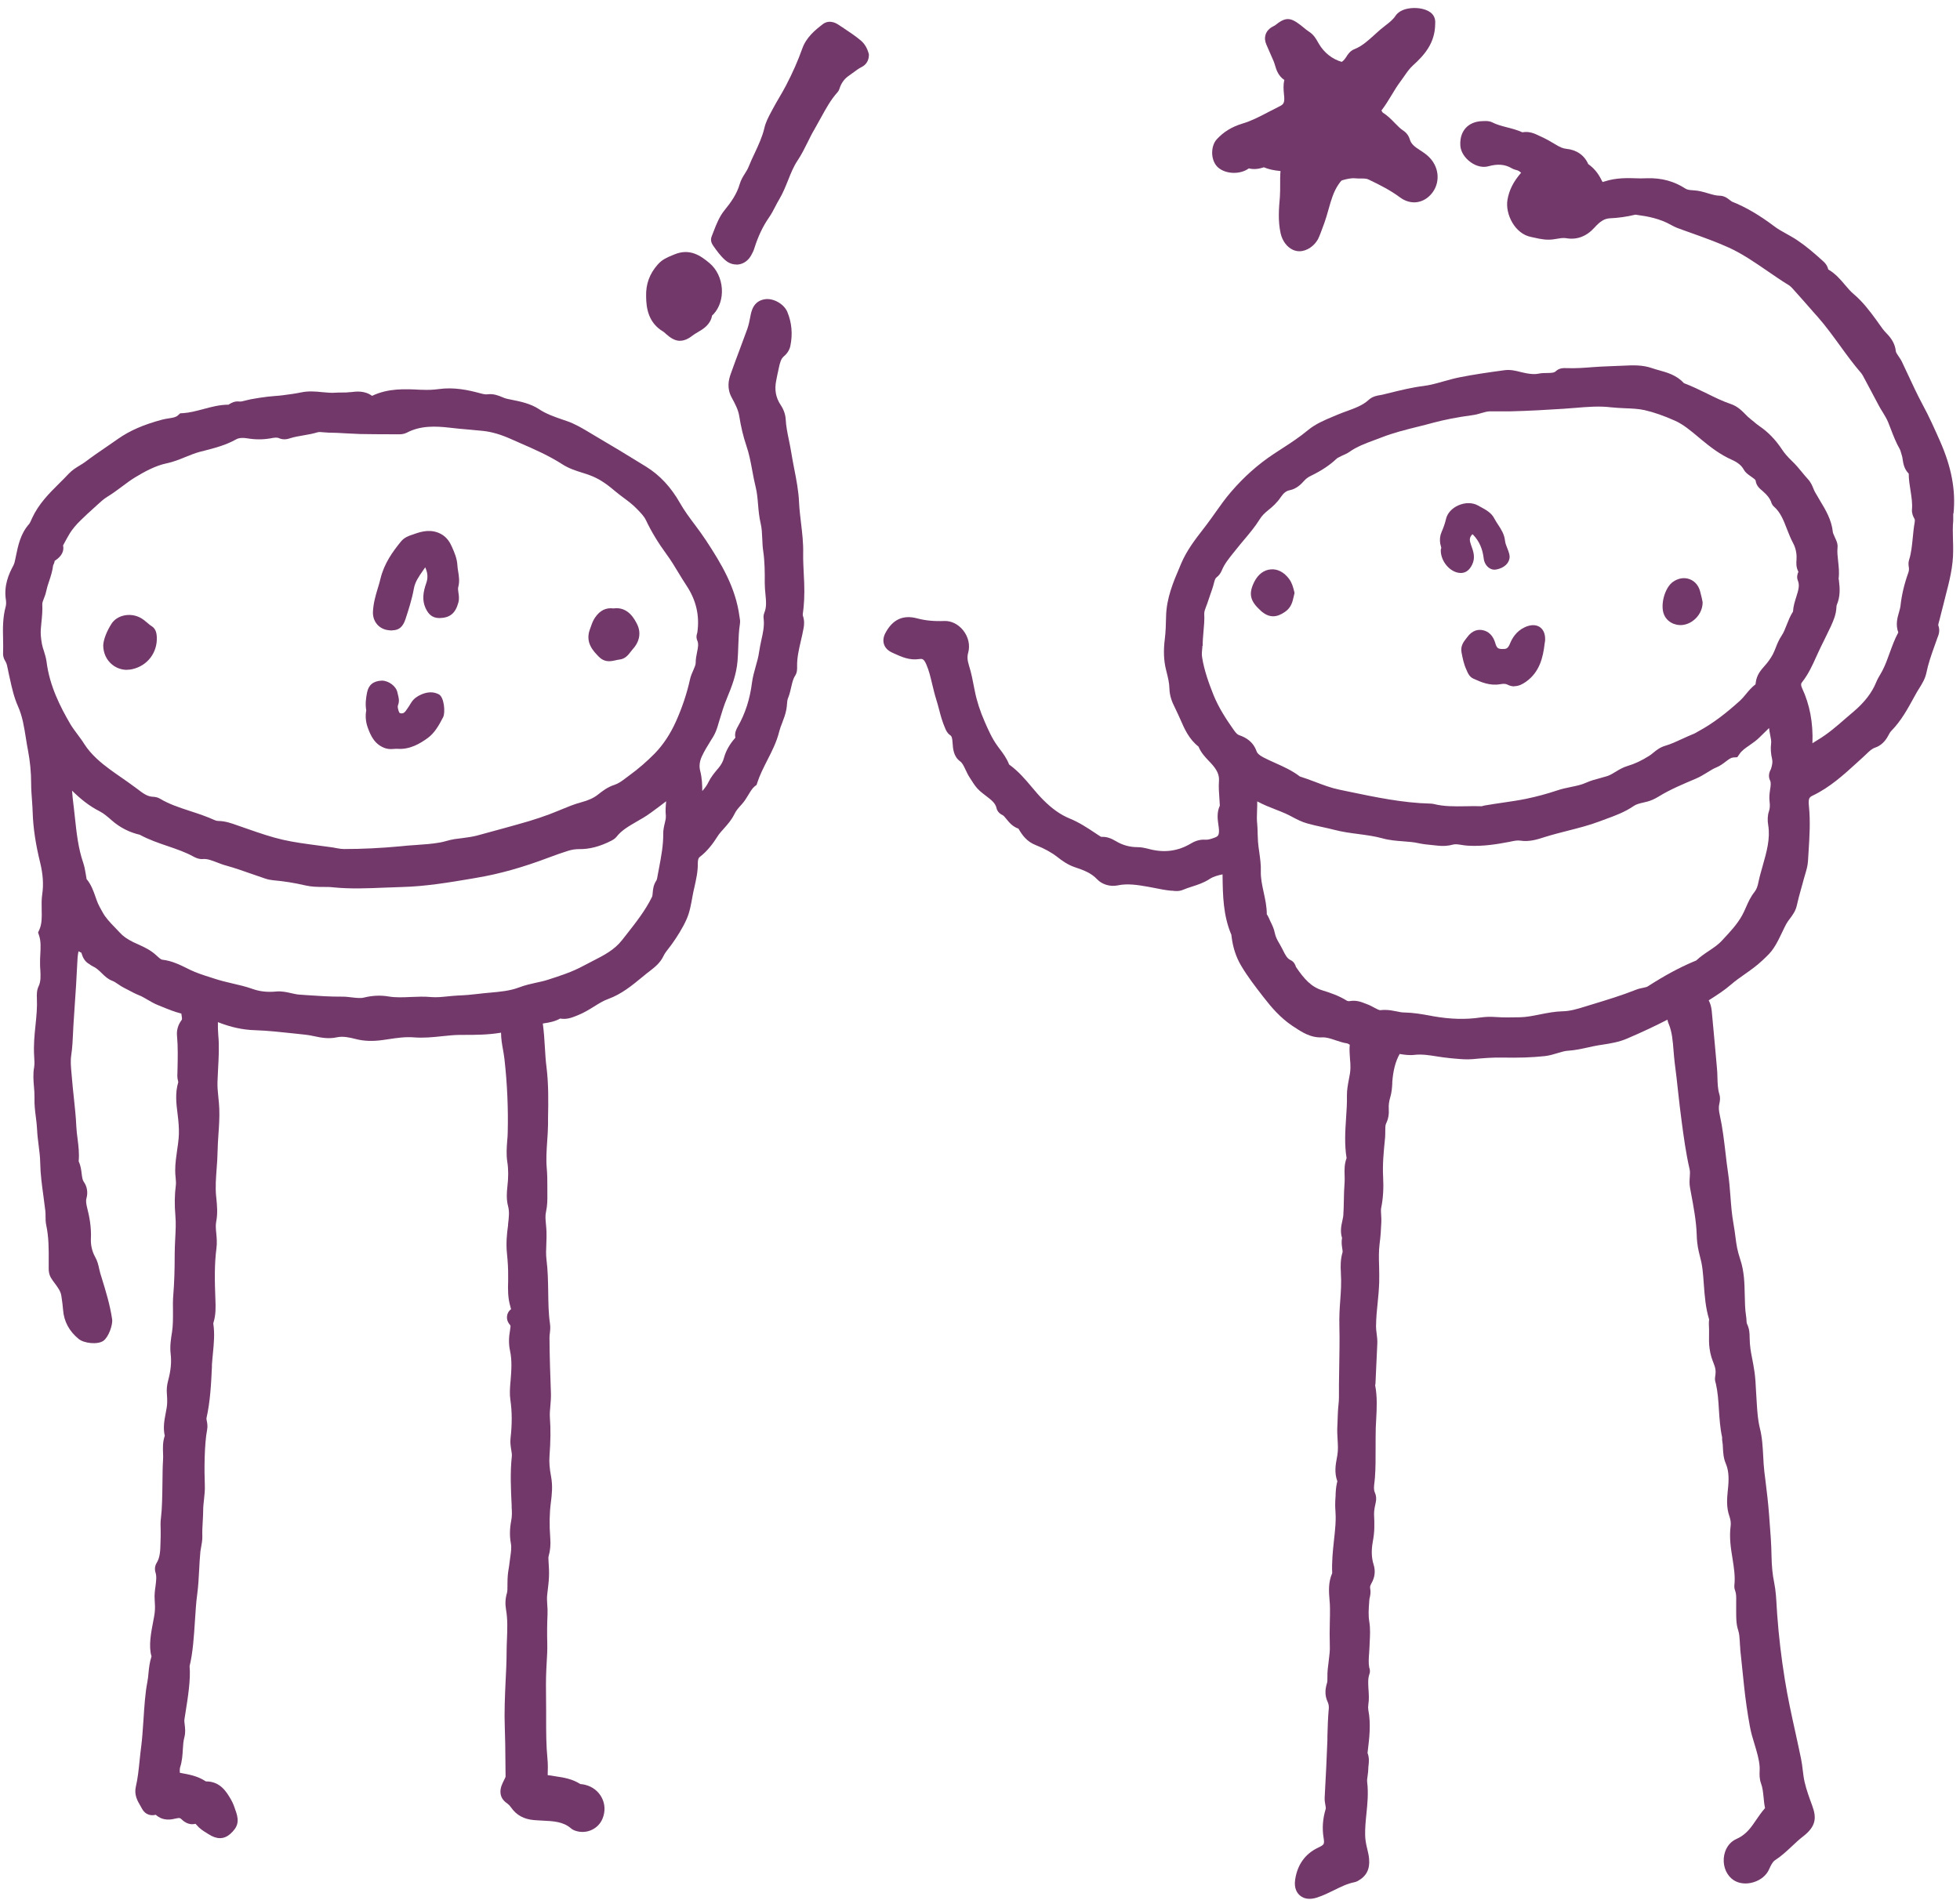 <?xml version="1.0" encoding="UTF-8"?>
<svg xmlns="http://www.w3.org/2000/svg" width="229" height="222" viewBox="0 0 229 222" fill="none">
  <path d="M147.26 71.34C147.77 71.8 148.25 72.02 148.75 72.02C149.19 72.02 149.64 71.85 150.14 71.5C150.87 71 151.02 70.29 151.13 69.81C151.15 69.73 151.17 69.64 151.19 69.56L151.25 69.29L151.19 69.04C151.08 68.61 150.96 68.13 150.61 67.65C150.04 66.88 149.26 66.46 148.47 66.54C147.68 66.6 146.99 67.12 146.56 67.97C145.85 69.36 146.04 70.24 147.28 71.34H147.26Z" fill="#73386A"></path>
  <path d="M145.92 19.68C146.55 19.84 147.15 19.72 147.67 19.55C148.21 19.78 148.79 19.91 149.61 19.99C149.56 20.53 149.57 21.06 149.57 21.57C149.57 22.04 149.57 22.5 149.54 22.98C149.42 24.36 149.3 25.78 149.62 27.25C149.82 28.15 150.36 28.88 151.07 29.2C151.32 29.31 151.57 29.36 151.82 29.36C152.71 29.36 153.58 28.72 154 27.93C154.11 27.71 154.2 27.48 154.3 27.22L154.49 26.71C154.67 26.23 154.85 25.76 154.99 25.27C155.08 24.98 155.16 24.69 155.24 24.4C155.53 23.37 155.81 22.4 156.38 21.56C156.48 21.41 156.7 21.1 156.8 21.07C157.29 20.93 157.86 20.79 158.34 20.84C158.55 20.86 158.76 20.86 158.97 20.86C159.34 20.86 159.66 20.86 159.88 20.97C161.31 21.65 162.48 22.26 163.56 23.06C164.56 23.8 165.72 23.84 166.67 23.18C167.94 22.28 168.33 20.61 167.6 19.21C167.18 18.4 166.52 17.94 165.89 17.54C165.26 17.14 164.87 16.81 164.72 16.3C164.59 15.86 164.32 15.5 163.95 15.26C163.61 15.04 163.3 14.72 162.97 14.38C162.58 13.98 162.14 13.52 161.57 13.17C161.57 13.16 161.55 13.14 161.54 13.13C161.5 13.06 161.45 13 161.4 12.92C161.86 12.32 162.24 11.69 162.61 11.08C162.93 10.54 163.24 10.04 163.59 9.57C163.75 9.36 163.89 9.15 164.04 8.94C164.37 8.46 164.69 8 165.09 7.64C166.43 6.43 167.66 5.03 167.68 2.82C167.7 2.57 167.75 1.9 167.12 1.44C166.43 0.94 165.32 0.85 164.53 1C163.84 1.12 163.32 1.43 163.03 1.87C162.75 2.3 162.32 2.63 161.87 2.98C161.67 3.14 161.47 3.3 161.27 3.46C161.05 3.65 160.83 3.85 160.61 4.05C159.85 4.74 159.14 5.39 158.26 5.74C157.74 5.94 157.47 6.36 157.3 6.64L157.24 6.73C157.02 7.07 156.8 7.21 156.76 7.23C155.65 6.91 154.71 6.16 154.1 5.13L153.99 4.94C153.77 4.55 153.5 4.06 152.94 3.7C152.72 3.56 152.51 3.39 152.31 3.22C152.18 3.11 152.04 3 151.91 2.9C150.72 1.99 150.16 2 148.96 2.97C148.92 3 148.88 3.02 148.83 3.04C148.75 3.08 148.68 3.12 148.61 3.16C147.85 3.6 147.6 4.41 147.96 5.21C148.12 5.57 148.27 5.93 148.43 6.29L148.81 7.16C148.87 7.3 148.91 7.45 148.96 7.6C149.11 8.11 149.32 8.85 150.06 9.35C149.91 9.95 149.97 10.5 150.01 10.98C150.03 11.16 150.05 11.33 150.05 11.51C150.06 11.99 149.94 12.21 149.55 12.4C149.1 12.62 148.66 12.85 148.22 13.08C147.19 13.62 146.22 14.13 145.17 14.44C143.94 14.81 142.96 15.41 142.17 16.27C141.78 16.69 141.59 17.34 141.63 18.04C141.68 18.7 141.94 19.26 142.36 19.61C143.28 20.37 144.92 20.4 145.89 19.69L145.92 19.68Z" fill="#73386A"></path>
  <path d="M93.79 71.81C93.95 70.71 94.01 69.51 93.96 68.14C93.95 67.79 93.93 67.43 93.91 67.08C93.87 66.26 93.83 65.49 93.84 64.71C93.87 63.48 93.73 62.29 93.59 61.13C93.49 60.3 93.4 59.52 93.36 58.73C93.3 57.35 93.04 56.03 92.79 54.76C92.67 54.14 92.55 53.51 92.45 52.89C92.37 52.39 92.27 51.9 92.17 51.41C92 50.59 91.84 49.81 91.8 49.02C91.77 48.44 91.56 47.85 91.22 47.34C90.64 46.48 90.47 45.54 90.69 44.47L90.78 44.02C90.82 43.83 90.85 43.64 90.9 43.45L90.98 43.07C91.13 42.37 91.24 41.92 91.61 41.62C91.97 41.32 92.25 40.88 92.34 40.44C92.63 39.05 92.51 37.71 91.99 36.45C91.6 35.52 90.35 34.81 89.36 34.97C87.99 35.19 87.78 36.39 87.66 37.03C87.58 37.46 87.48 37.96 87.32 38.42C87.03 39.21 86.74 40.01 86.44 40.8C86.08 41.76 85.72 42.72 85.38 43.68C85.12 44.41 84.9 45.39 85.5 46.48C85.89 47.2 86.26 47.9 86.37 48.62C86.57 49.88 86.84 51.01 87.2 52.08C87.52 53 87.7 53.96 87.89 54.98C88.01 55.63 88.13 56.28 88.29 56.92C88.45 57.56 88.51 58.24 88.57 58.96C88.63 59.69 88.7 60.44 88.88 61.2C89.01 61.75 89.03 62.34 89.06 62.96C89.08 63.45 89.1 63.95 89.18 64.46C89.35 65.65 89.36 66.87 89.35 68.12C89.35 68.57 89.39 69 89.43 69.42C89.51 70.25 89.58 70.96 89.3 71.61C89.17 71.93 89.21 72.22 89.23 72.4C89.31 73.18 89.14 73.98 88.95 74.82C88.85 75.3 88.75 75.77 88.68 76.25C88.61 76.77 88.46 77.3 88.3 77.86C88.13 78.47 87.95 79.1 87.86 79.77C87.62 81.69 87.08 83.37 86.2 84.92C86.07 85.15 85.79 85.64 85.92 86.21C85.27 86.93 84.81 87.74 84.59 88.55C84.48 88.98 84.27 89.36 83.95 89.75L83.86 89.85C83.47 90.32 83.06 90.81 82.77 91.41C82.59 91.79 82.34 92.12 82.05 92.44C82.05 91.77 82.03 90.93 81.8 90.05C81.67 89.55 81.74 88.97 81.99 88.42C82.28 87.79 82.65 87.18 83.05 86.54L83.33 86.09C83.58 85.67 83.73 85.25 83.84 84.9L84.01 84.33C84.3 83.37 84.57 82.46 84.94 81.58C85.48 80.28 86.03 78.88 86.17 77.27C86.22 76.67 86.24 76.07 86.26 75.47C86.29 74.58 86.32 73.74 86.45 72.91C86.5 72.6 86.45 72.33 86.41 72.13L86.39 72C85.94 68.65 84.3 65.91 82.5 63.17C82.08 62.53 81.63 61.92 81.19 61.33C80.55 60.48 79.95 59.67 79.45 58.79C78.39 56.92 77.09 55.53 75.48 54.53C73.25 53.15 71.26 51.95 69.38 50.85L68.88 50.55C68.08 50.07 67.24 49.57 66.32 49.24L65.8 49.06C64.78 48.71 63.82 48.38 62.97 47.81C61.96 47.15 60.79 46.92 59.75 46.71L59.22 46.6C59.06 46.57 58.87 46.49 58.68 46.41C58.22 46.22 57.66 45.99 56.97 46.08C56.72 46.11 56.48 46.06 56.11 45.96C54.72 45.58 53.05 45.22 51.25 45.47C50.61 45.56 49.96 45.58 49.32 45.55H49.16C47.29 45.45 45.36 45.36 43.47 46.26C42.6 45.63 41.65 45.74 40.94 45.83H40.84C40.58 45.87 40.31 45.87 40.04 45.87C39.76 45.87 39.47 45.87 39.19 45.89C38.71 45.93 38.21 45.88 37.68 45.83C36.88 45.75 36.06 45.67 35.17 45.86C34.5 46 33.81 46.09 33.04 46.19C32.73 46.23 32.42 46.26 32.1 46.28C31.82 46.3 31.53 46.33 31.25 46.36C30.6 46.44 29.94 46.54 29.3 46.66C29.1 46.7 28.9 46.75 28.7 46.8C28.4 46.88 28.16 46.95 27.94 46.92C27.43 46.86 27.04 47.08 26.81 47.22C26.76 47.25 26.71 47.28 26.74 47.29C25.66 47.29 24.67 47.56 23.71 47.82C22.91 48.03 22.16 48.23 21.41 48.28L21.05 48.3L20.79 48.54C20.56 48.75 20.26 48.81 19.73 48.89C19.47 48.93 19.21 48.97 18.95 49.04C16.8 49.61 15.17 50.32 13.8 51.28C13.37 51.58 12.93 51.88 12.5 52.18C11.66 52.75 10.8 53.34 9.97 53.97C9.77 54.12 9.55 54.25 9.34 54.38C8.91 54.64 8.43 54.93 8.02 55.37C7.67 55.75 7.29 56.12 6.92 56.49C5.73 57.67 4.51 58.89 3.74 60.57L3.67 60.73C3.58 60.94 3.48 61.15 3.39 61.25C2.4 62.37 2.12 63.73 1.86 64.99L1.82 65.19C1.75 65.56 1.68 65.88 1.54 66.13C1.05 67.03 0.42 68.42 0.69 70.11C0.73 70.38 0.72 70.65 0.67 70.86C0.31 72.17 0.33 73.45 0.36 74.69C0.37 75.24 0.38 75.78 0.36 76.33C0.34 76.75 0.49 77.06 0.63 77.28C0.79 77.53 0.85 77.87 0.93 78.27C0.96 78.42 0.99 78.57 1.02 78.71L1.16 79.34C1.39 80.39 1.63 81.48 2.11 82.56C2.62 83.7 2.82 84.96 3.03 86.29C3.1 86.76 3.18 87.23 3.27 87.69C3.51 88.96 3.64 90.24 3.64 91.59C3.64 92.24 3.69 92.89 3.74 93.55C3.77 94.03 3.81 94.51 3.82 94.99C3.88 96.78 4.16 98.64 4.7 100.84C5.02 102.15 5.1 103.37 4.94 104.46C4.84 105.11 4.86 105.73 4.87 106.34C4.89 107.21 4.9 107.96 4.6 108.64L4.45 108.98L4.57 109.34C4.79 110 4.75 110.73 4.71 111.51C4.69 111.89 4.67 112.27 4.68 112.65C4.68 112.87 4.69 113.09 4.71 113.32C4.75 114.06 4.78 114.7 4.51 115.26C4.29 115.72 4.29 116.21 4.31 116.67C4.36 117.69 4.26 118.72 4.15 119.8C4.03 120.95 3.91 122.14 3.99 123.41C4.02 123.88 4.05 124.33 3.99 124.71C3.84 125.53 3.91 126.29 3.97 127.02C4.01 127.47 4.04 127.89 4.03 128.3C4 129.09 4.1 129.84 4.19 130.56C4.25 131.03 4.31 131.5 4.33 131.97C4.36 132.63 4.44 133.27 4.52 133.89C4.61 134.59 4.69 135.25 4.7 135.91C4.72 137.21 4.9 138.5 5.07 139.75C5.15 140.34 5.23 140.94 5.3 141.54C5.32 141.72 5.32 141.91 5.32 142.1C5.32 142.44 5.32 142.82 5.41 143.22C5.7 144.58 5.7 145.97 5.69 147.44V148.25C5.69 148.8 5.82 149.18 6.15 149.63L6.34 149.89C6.75 150.44 7.1 150.91 7.17 151.45L7.21 151.72C7.27 152.17 7.34 152.62 7.37 153.08C7.47 154.43 8.09 155.58 9.2 156.48C9.81 156.98 11.4 157.17 12.08 156.69C12.68 156.27 13.2 154.82 13.1 154.16C12.85 152.48 12.36 150.88 11.88 149.33L11.72 148.81C11.67 148.64 11.63 148.46 11.59 148.29C11.5 147.86 11.39 147.37 11.12 146.9C10.77 146.28 10.59 145.51 10.62 144.8C10.69 143.38 10.43 142.12 10.19 141.18C10.07 140.69 10.01 140.33 10.11 140C10.29 139.36 10.17 138.64 9.8 138.13C9.64 137.91 9.6 137.61 9.54 137.15C9.49 136.73 9.43 136.22 9.19 135.72C9.28 134.8 9.17 133.92 9.06 133.06C9 132.6 8.94 132.14 8.92 131.68C8.87 130.52 8.74 129.34 8.62 128.21C8.54 127.49 8.47 126.77 8.41 126.06L8.36 125.49C8.29 124.73 8.22 124 8.32 123.35C8.46 122.41 8.5 121.49 8.54 120.59C8.56 120.22 8.57 119.85 8.6 119.48L8.73 117.51C8.84 115.91 8.95 114.31 9.02 112.7C9.04 112.17 9.07 111.66 9.17 111.17C9.27 111.23 9.39 111.29 9.51 111.34C9.51 111.36 9.52 111.38 9.53 111.41C9.64 111.76 9.83 112.35 10.47 112.69C10.56 112.76 10.69 112.86 10.87 112.94C11.22 113.1 11.53 113.37 11.91 113.75C12.25 114.09 12.63 114.44 13.12 114.62C13.33 114.7 13.56 114.85 13.79 115.01C14.04 115.18 14.28 115.34 14.53 115.46C14.72 115.55 14.92 115.66 15.11 115.76C15.47 115.95 15.84 116.15 16.25 116.31C16.58 116.44 16.9 116.63 17.24 116.83C17.62 117.05 18.02 117.29 18.48 117.47L18.95 117.66C19.66 117.95 20.39 118.25 21.19 118.45C21.19 118.5 21.21 118.56 21.21 118.61C21.28 119.03 21.28 119.13 21.21 119.22C20.82 119.73 20.62 120.38 20.68 121.01C20.8 122.32 20.77 123.62 20.74 124.99L20.72 125.72C20.72 125.98 20.77 126.2 20.81 126.36C20.81 126.39 20.83 126.43 20.83 126.46C20.44 127.74 20.6 129 20.74 130.11C20.77 130.34 20.8 130.57 20.82 130.8C20.91 131.7 20.93 132.39 20.87 133.04C20.83 133.48 20.77 133.93 20.7 134.37C20.59 135.15 20.47 135.95 20.47 136.8C20.47 137.07 20.49 137.35 20.52 137.62C20.55 137.97 20.58 138.27 20.54 138.55C20.4 139.62 20.38 140.8 20.49 142.05C20.57 142.94 20.52 143.84 20.47 144.78C20.44 145.39 20.41 146.01 20.41 146.62C20.41 148.45 20.36 149.94 20.25 151.29C20.19 151.96 20.2 152.62 20.21 153.26C20.21 154.09 20.22 154.87 20.1 155.66C19.97 156.45 19.83 157.35 19.94 158.23C20.05 159.18 19.96 160.16 19.65 161.31C19.5 161.87 19.45 162.39 19.5 162.91C19.53 163.27 19.54 163.62 19.53 163.95C19.52 164.33 19.44 164.72 19.36 165.14C19.21 165.94 19.03 166.83 19.25 167.79C19 168.51 19.03 169.2 19.05 169.82C19.06 170.08 19.07 170.34 19.05 170.6C19 171.35 18.99 172.29 18.98 173.29C18.96 174.77 18.94 176.3 18.81 177.34C18.74 177.85 18.75 178.34 18.77 178.81C18.77 179.08 18.78 179.36 18.77 179.62C18.76 179.84 18.75 180.07 18.75 180.3C18.73 181.17 18.71 182 18.3 182.65C18.1 182.97 18.05 183.4 18.17 183.77C18.32 184.24 18.24 184.76 18.17 185.36C18.1 185.85 18.03 186.36 18.07 186.91C18.1 187.41 18.14 187.98 18.07 188.5C18.04 188.77 17.97 189.1 17.9 189.48C17.65 190.78 17.34 192.37 17.7 193.56V193.58C17.48 194.25 17.41 194.9 17.35 195.52C17.32 195.88 17.28 196.24 17.21 196.6C16.97 197.81 16.86 199.45 16.76 201.03C16.68 202.17 16.61 203.25 16.5 204.08C16.42 204.64 16.37 205.2 16.31 205.76C16.2 206.82 16.1 207.82 15.87 208.8C15.65 209.76 16.08 210.48 16.39 211.01C16.45 211.11 16.51 211.22 16.57 211.33C16.81 211.79 17.29 212.29 18.2 212.08C19.08 212.87 20.05 212.63 20.57 212.51C20.99 212.41 21.06 212.47 21.18 212.58C21.39 212.78 22 213.36 22.84 213.13C22.89 213.18 22.94 213.24 22.97 213.27C23.34 213.71 23.75 213.97 24.12 214.19L24.35 214.34C24.83 214.65 25.28 214.81 25.7 214.81C26.12 214.81 26.52 214.65 26.89 214.33C27.78 213.54 27.96 212.87 27.58 211.74L27.51 211.55C27.38 211.15 27.23 210.71 26.97 210.27C26.48 209.43 25.75 208.18 24.09 208.18H24.06C24.06 208.18 24 208.15 23.94 208.11C23.05 207.54 22.07 207.37 21.21 207.21L21.01 207.17C21 206.98 20.99 206.71 21.05 206.51C21.28 205.81 21.32 205.13 21.36 204.47C21.39 203.96 21.42 203.47 21.54 203.03C21.69 202.48 21.63 201.96 21.58 201.55C21.55 201.31 21.52 201.09 21.55 200.92L21.68 200.09C21.94 198.46 22.3 196.24 22.15 194.71C22.53 193.19 22.66 191.24 22.78 189.36C22.85 188.24 22.92 187.19 23.04 186.33C23.17 185.36 23.22 184.39 23.27 183.44C23.31 182.74 23.34 182.04 23.41 181.35C23.43 181.16 23.47 180.98 23.5 180.79C23.57 180.42 23.65 180 23.64 179.54C23.62 178.96 23.65 178.37 23.69 177.75C23.71 177.32 23.74 176.89 23.74 176.46C23.74 176.06 23.79 175.67 23.83 175.28C23.89 174.72 23.96 174.13 23.93 173.51C23.86 171.85 23.87 168.77 24.2 167.08C24.28 166.66 24.21 166.3 24.16 166.04C24.14 165.94 24.11 165.79 24.12 165.75C24.57 163.75 24.67 161.71 24.76 159.74V159.49C24.79 159.03 24.84 158.57 24.88 158.12C24.99 157 25.1 155.85 24.92 154.67L24.94 154.57C25.23 153.65 25.2 152.71 25.17 151.95C25.08 149.68 25.04 147.79 25.29 145.87C25.37 145.26 25.32 144.67 25.27 144.14C25.22 143.64 25.18 143.17 25.26 142.77C25.45 141.8 25.36 140.87 25.28 140.05L25.25 139.78C25.15 138.73 25.23 137.7 25.31 136.6C25.36 135.93 25.41 135.26 25.42 134.59C25.43 133.92 25.48 133.25 25.52 132.58C25.59 131.6 25.66 130.59 25.62 129.56C25.6 129.1 25.56 128.65 25.51 128.2C25.45 127.59 25.39 127.02 25.41 126.45C25.43 125.94 25.45 125.42 25.48 124.91C25.55 123.62 25.63 122.28 25.5 120.93C25.46 120.47 25.45 119.99 25.46 119.45C26.95 120.04 28.36 120.35 29.77 120.39C31.28 120.44 32.82 120.61 34.31 120.77L35.7 120.92C36.03 120.95 36.36 121.02 36.69 121.09C37.49 121.26 38.39 121.44 39.37 121.22C40.07 121.07 40.84 121.24 41.51 121.41C42.48 121.67 43.53 121.71 44.72 121.54L45.34 121.45C46.39 121.29 47.38 121.15 48.36 121.23C49.48 121.32 50.56 121.21 51.6 121.1C52.33 121.02 53.03 120.95 53.72 120.94H54.27C55.62 120.94 57.01 120.93 58.42 120.7C58.46 120.7 58.5 120.69 58.54 120.68C58.54 121.4 58.66 122.07 58.78 122.73C58.84 123.08 58.9 123.43 58.94 123.78C59.26 126.61 59.39 129.49 59.32 132.33C59.32 132.66 59.29 132.99 59.26 133.32C59.2 134.1 59.14 134.92 59.27 135.77C59.41 136.64 59.41 137.6 59.27 138.79C59.21 139.34 59.15 140.17 59.36 140.95C59.54 141.62 59.45 142.3 59.36 143.08V143.19C59.22 144.16 59.11 145.31 59.23 146.47C59.33 147.44 59.38 148.31 59.37 149.12V149.7C59.34 150.66 59.32 151.64 59.63 152.69C59.66 152.78 59.69 152.91 59.71 152.99C59.44 153.19 59.28 153.48 59.24 153.8C59.21 154.06 59.24 154.45 59.61 154.86C59.67 154.93 59.65 155.11 59.59 155.46C59.43 156.34 59.43 157.12 59.59 157.85C59.84 159 59.75 160.17 59.65 161.42L59.63 161.61C59.58 162.25 59.53 162.91 59.63 163.59C59.83 164.96 59.84 166.43 59.65 168.08C59.59 168.58 59.67 169.04 59.73 169.43C59.78 169.72 59.82 169.98 59.8 170.18C59.59 172.12 59.69 174.05 59.78 175.92V176.16C59.82 176.66 59.83 177.2 59.73 177.7C59.55 178.64 59.53 179.51 59.69 180.37C59.78 180.84 59.7 181.39 59.62 181.96C59.6 182.13 59.57 182.31 59.55 182.48C59.5 182.9 59.46 183.17 59.42 183.39C59.34 183.89 59.3 184.2 59.29 185.06V185.31C59.29 185.64 59.29 185.96 59.23 186.17C59.04 186.79 59.01 187.44 59.12 188.08C59.32 189.22 59.28 190.37 59.23 191.6C59.21 192.07 59.19 192.55 59.19 193.02C59.19 194.19 59.13 195.36 59.07 196.53C58.99 198.29 58.91 200.11 58.98 201.93C59.03 203.22 59.04 204.5 59.05 205.79C59.05 206.41 59.06 207.03 59.07 207.62C59.06 207.7 58.95 207.91 58.88 208.05C58.69 208.43 58.46 208.89 58.47 209.42C58.48 210.2 59.04 210.6 59.28 210.77C59.43 210.88 59.57 211.02 59.71 211.22C60.33 212.12 61.21 212.6 62.39 212.7C62.71 212.73 63.04 212.74 63.36 212.76C64.66 212.82 65.78 212.88 66.68 213.64C66.85 213.79 67.06 213.9 67.3 213.97C68.57 214.36 69.93 213.72 70.41 212.5C70.73 211.69 70.7 210.84 70.32 210.1C69.93 209.34 69.25 208.8 68.38 208.58C68.24 208.54 68.08 208.52 67.93 208.5C67.88 208.5 67.84 208.5 67.79 208.48C66.85 207.88 65.84 207.72 64.94 207.59C64.74 207.56 64.54 207.53 64.34 207.49C64.22 207.47 64.1 207.46 63.99 207.45C64.01 206.82 64.03 206.16 63.96 205.5C63.81 203.98 63.81 202.41 63.81 200.88V199.99C63.81 199.54 63.81 199.08 63.8 198.63C63.79 197.47 63.77 196.27 63.83 195.1L63.87 194.33C63.92 193.57 63.96 192.79 63.94 191.99C63.91 190.88 63.92 189.77 63.97 188.69C63.99 188.3 63.97 187.92 63.94 187.53C63.91 187.1 63.89 186.7 63.94 186.3C64.15 184.56 64.21 184.09 64.08 182.26C64.06 182.04 64.08 181.92 64.1 181.86C64.29 181.21 64.35 180.51 64.29 179.73C64.17 178.18 64.2 176.82 64.36 175.6C64.48 174.66 64.59 173.66 64.39 172.58C64.21 171.62 64.15 170.86 64.2 170.2C64.33 168.44 64.35 167.01 64.25 165.7C64.22 165.26 64.25 164.81 64.3 164.32C64.34 163.86 64.38 163.38 64.37 162.88C64.3 160.85 64.21 158.55 64.2 156.31C64.2 156.15 64.22 155.98 64.24 155.82C64.28 155.49 64.32 155.11 64.26 154.7C64.08 153.48 64.07 152.25 64.05 150.95C64.03 149.73 64.01 148.46 63.85 147.2C63.78 146.63 63.8 146.03 63.83 145.39C63.85 144.89 63.87 144.4 63.85 143.9C63.84 143.63 63.81 143.37 63.79 143.1C63.74 142.57 63.69 142.07 63.79 141.64C63.96 140.88 63.96 140.17 63.95 139.48V138.76C63.95 138.02 63.95 137.26 63.88 136.49C63.79 135.48 63.86 134.46 63.93 133.39C63.98 132.73 64.02 132.07 64.03 131.41V130.7C64.07 128.74 64.1 126.7 63.85 124.69C63.75 123.93 63.71 123.17 63.66 122.37C63.61 121.49 63.55 120.58 63.42 119.61L63.55 119.59C64.14 119.5 64.8 119.39 65.45 119.03C66.2 119.16 66.79 118.93 67.27 118.74L67.47 118.66C68.19 118.38 68.8 118 69.4 117.63C69.96 117.28 70.5 116.94 71.07 116.74C72.63 116.17 73.85 115.16 75.03 114.19C75.36 113.92 75.68 113.65 76.02 113.4C76.49 113.03 77.14 112.53 77.52 111.72C77.67 111.41 77.9 111.11 78.15 110.79C78.29 110.61 78.44 110.42 78.57 110.23C79.09 109.49 79.74 108.5 80.22 107.42C80.59 106.58 80.74 105.69 80.91 104.74C80.97 104.37 81.06 104.01 81.14 103.65C81.33 102.78 81.54 101.89 81.53 100.91C81.53 100.33 81.68 100.21 81.74 100.16C82.7 99.43 83.36 98.49 83.83 97.75C84.03 97.43 84.3 97.13 84.59 96.81C85.01 96.34 85.48 95.81 85.81 95.13C85.99 94.75 86.27 94.42 86.65 94.01C86.99 93.64 87.23 93.23 87.45 92.87C87.69 92.47 87.89 92.13 88.17 91.9L88.4 91.72L88.49 91.44C88.77 90.58 89.18 89.77 89.62 88.9C90.17 87.83 90.74 86.72 91.05 85.46C91.13 85.14 91.25 84.82 91.39 84.47C91.58 83.97 91.78 83.46 91.88 82.88C91.92 82.68 91.93 82.48 91.95 82.28C91.97 82.02 91.99 81.79 92.06 81.62C92.24 81.17 92.35 80.73 92.44 80.31C92.56 79.79 92.66 79.33 92.9 78.97C93.15 78.58 93.14 78.16 93.13 77.81C93.12 76.87 93.33 75.93 93.56 74.94C93.68 74.43 93.8 73.91 93.89 73.4C93.96 73 94.01 72.52 93.79 71.9L93.81 71.78L93.79 71.81ZM77.79 95.39C77.81 95.61 77.75 95.88 77.67 96.2C77.58 96.57 77.48 96.99 77.49 97.46C77.5 98.77 77.26 100.07 77 101.44L76.84 102.29C76.8 102.55 76.76 102.79 76.68 102.91C76.34 103.42 76.29 103.94 76.26 104.33C76.24 104.54 76.23 104.72 76.17 104.83C75.4 106.4 74.33 107.76 73.2 109.2L72.68 109.86C71.78 111.02 70.53 111.65 69.22 112.32C68.87 112.5 68.51 112.68 68.16 112.87C66.84 113.59 65.4 114.05 64 114.5C63.57 114.64 63.12 114.74 62.64 114.84C62 114.98 61.34 115.13 60.68 115.38C59.59 115.8 58.42 115.9 57.19 116.01C56.74 116.05 56.29 116.09 55.84 116.15C55.1 116.24 54.31 116.31 53.49 116.34C53.09 116.36 52.69 116.4 52.29 116.44C51.62 116.51 50.99 116.57 50.39 116.52C49.57 116.44 48.77 116.48 47.99 116.51C47.08 116.55 46.23 116.59 45.4 116.45C44.47 116.29 43.49 116.34 42.56 116.57C42.14 116.68 41.67 116.62 41.13 116.56C40.77 116.52 40.4 116.47 40 116.47C39.98 116.47 39.95 116.47 39.93 116.47C38.6 116.48 37.25 116.39 35.93 116.3L34.94 116.23C34.67 116.21 34.37 116.14 34.05 116.07C33.52 115.95 32.93 115.81 32.27 115.87C31.27 115.97 30.35 115.87 29.54 115.58C28.73 115.29 27.91 115.1 27.12 114.92C26.43 114.76 25.77 114.6 25.13 114.39L24.54 114.2C23.72 113.94 22.94 113.69 22.22 113.34L21.9 113.18C21 112.74 20.08 112.28 18.95 112.15C18.78 112.13 18.46 111.83 18.27 111.65C17.6 111.02 16.82 110.67 16.14 110.36C15.95 110.27 15.76 110.19 15.57 110.1C14.85 109.74 14.38 109.41 14 108.99C13.81 108.78 13.61 108.58 13.42 108.38C12.87 107.81 12.34 107.26 12 106.63L11.85 106.36C11.71 106.11 11.57 105.86 11.45 105.59C11.34 105.33 11.24 105.06 11.15 104.79C10.92 104.13 10.66 103.38 10.11 102.72C10.11 102.69 10.11 102.65 10.1 102.62L10.01 102.09C9.94 101.68 9.87 101.26 9.72 100.82C9.14 99.13 8.95 97.37 8.75 95.51C8.71 95.12 8.67 94.73 8.62 94.34L8.58 94.01C8.52 93.48 8.45 92.94 8.42 92.4C9.44 93.4 10.45 94.21 11.66 94.82C12.13 95.06 12.6 95.47 13.07 95.88C14 96.7 15.11 97.27 16.33 97.55C17.39 98.13 18.52 98.51 19.6 98.88C20.65 99.24 21.65 99.58 22.56 100.08C22.78 100.2 23.21 100.43 23.7 100.39C24.23 100.34 24.76 100.56 25.37 100.79C25.71 100.92 26.06 101.06 26.41 101.15C27.43 101.43 28.47 101.8 29.47 102.15C29.97 102.33 30.47 102.5 30.98 102.67C31.3 102.78 31.62 102.84 31.93 102.87C33.16 102.98 34.38 103.17 35.67 103.47C36.4 103.64 37.11 103.65 37.81 103.65C38.2 103.65 38.58 103.65 38.97 103.7C40.99 103.9 43.01 103.81 44.97 103.73C45.62 103.7 46.28 103.68 46.93 103.66C49.73 103.59 52.5 103.12 55.17 102.67L55.68 102.58C58.32 102.14 61.06 101.37 64.05 100.24C64.91 99.91 65.68 99.65 66.4 99.42C66.83 99.29 67.23 99.23 67.65 99.23C68.86 99.25 70.1 98.93 71.46 98.23C71.59 98.16 71.84 98.03 72.04 97.78C72.62 97.03 73.47 96.55 74.36 96.03C74.89 95.73 75.43 95.42 75.95 95.04L76.19 94.87C76.73 94.47 77.28 94.07 77.83 93.64C77.78 94.19 77.73 94.77 77.8 95.39H77.79ZM5.74 67.92C5.93 67.34 6.13 66.73 6.21 66.06C6.27 65.95 6.36 65.77 6.39 65.54C6.42 65.52 6.45 65.5 6.47 65.49C7.21 64.99 7.51 64.4 7.37 63.74L7.47 63.55C7.69 63.14 7.92 62.72 8.16 62.32C8.47 61.83 8.87 61.34 9.44 60.79C9.94 60.3 10.44 59.83 10.96 59.37L11.3 59.06C11.72 58.67 12.12 58.31 12.53 58.06C13.14 57.69 13.7 57.27 14.24 56.87C14.77 56.47 15.28 56.09 15.81 55.77C16.94 55.09 18.17 54.42 19.45 54.15C20.26 53.98 20.98 53.69 21.68 53.4C22.23 53.18 22.75 52.97 23.28 52.82L23.87 52.67C25.11 52.35 26.39 52.02 27.6 51.34C27.91 51.17 28.34 51.13 28.93 51.23C29.82 51.38 30.72 51.38 31.59 51.23C32.05 51.14 32.35 51.1 32.58 51.2C33.15 51.46 33.68 51.29 33.91 51.21C34.39 51.06 34.9 50.97 35.44 50.88C35.98 50.79 36.54 50.69 37.1 50.52C37.28 50.47 37.52 50.49 37.8 50.52C37.99 50.54 38.19 50.55 38.38 50.56C39.05 50.56 39.71 50.6 40.38 50.64C40.94 50.67 41.5 50.7 42.06 50.72C43.24 50.75 44.42 50.74 45.6 50.75H46.55C46.79 50.76 47.16 50.75 47.52 50.57C49.12 49.72 50.88 49.79 52.53 49.98C53.27 50.07 54.02 50.14 54.77 50.2C55.33 50.25 55.9 50.3 56.46 50.36C57.46 50.47 58.5 50.77 59.73 51.32L60.68 51.74C62.46 52.51 64.13 53.25 65.69 54.25C66.46 54.75 67.29 55.01 68.08 55.26C68.37 55.35 68.66 55.44 68.94 55.55C69.86 55.89 70.73 56.43 71.77 57.32C72.12 57.62 72.5 57.9 72.87 58.18C73.4 58.57 73.9 58.95 74.33 59.39L74.44 59.5C74.85 59.92 75.24 60.32 75.46 60.77C76.07 62.07 76.89 63.43 77.9 64.81C78.39 65.47 78.8 66.16 79.25 66.9C79.56 67.41 79.87 67.92 80.2 68.42C81.35 70.15 81.76 71.98 81.47 73.94C81.42 74.08 81.29 74.45 81.47 74.86C81.63 75.22 81.57 75.62 81.44 76.23C81.36 76.61 81.28 77.03 81.28 77.48C81.28 77.7 81.15 77.98 81.01 78.31C80.87 78.62 80.71 78.98 80.62 79.38C80.26 81.02 79.71 82.67 78.99 84.28C78.32 85.78 77.48 87.04 76.51 88.04C75.58 88.99 74.56 89.87 73.47 90.66L73.11 90.93C72.65 91.28 72.25 91.57 71.79 91.72C70.99 91.97 70.35 92.47 69.85 92.87C69.35 93.26 68.76 93.53 67.83 93.78C67.05 93.99 66.32 94.3 65.61 94.59L65.32 94.71C63.92 95.3 62.35 95.83 60.52 96.33L58.94 96.77C57.87 97.07 56.79 97.36 55.72 97.65C55.17 97.79 54.58 97.87 53.96 97.95C53.68 97.99 53.39 98.02 53.11 98.06C52.77 98.11 52.44 98.2 52.11 98.29C51.89 98.35 51.67 98.41 51.44 98.45C50.51 98.62 49.57 98.68 48.58 98.75C47.98 98.79 47.37 98.83 46.78 98.9C44.54 99.11 42.33 99.22 40.19 99.22C39.93 99.22 39.65 99.18 39.34 99.12C39.18 99.09 39.02 99.06 38.85 99.03C38.28 98.95 37.71 98.87 37.14 98.8C35.79 98.62 34.39 98.44 33.07 98.14C31.7 97.83 30.31 97.35 28.96 96.88L27.69 96.44C27.05 96.21 26.33 95.95 25.51 95.94C25.37 95.94 25.2 95.9 25.08 95.84C24.15 95.42 23.2 95.1 22.27 94.8C20.99 94.38 19.78 93.99 18.7 93.34C18.39 93.15 18.05 93.12 17.83 93.11C17.2 93.08 16.67 92.68 16.06 92.21L15.87 92.07C15.33 91.66 14.77 91.28 14.22 90.89C13.76 90.57 13.3 90.26 12.86 89.93C11.88 89.21 10.64 88.21 9.83 86.92C9.59 86.53 9.31 86.17 9.04 85.8C8.74 85.4 8.46 85.02 8.22 84.62C7.04 82.6 5.79 80.15 5.44 77.33C5.38 76.88 5.25 76.47 5.13 76.08C5.04 75.81 4.95 75.54 4.9 75.26C4.77 74.54 4.73 74 4.77 73.5C4.79 73.24 4.82 72.99 4.84 72.73C4.91 72.05 4.98 71.35 4.94 70.61C4.93 70.44 5.02 70.22 5.12 69.96C5.22 69.72 5.32 69.45 5.39 69.13C5.47 68.74 5.59 68.35 5.73 67.94L5.74 67.92Z" fill="#73386A"></path>
  <path d="M228.24 60.03C228.52 57.29 228.01 54.57 226.63 51.47C226.05 50.17 225.4 48.69 224.64 47.3C224 46.11 223.42 44.85 222.85 43.63C222.65 43.19 222.44 42.75 222.23 42.31C222.12 42.07 221.96 41.84 221.81 41.62C221.65 41.39 221.52 41.19 221.5 41.04C221.43 40.3 221.08 39.63 220.43 38.97C220.09 38.63 219.8 38.22 219.5 37.79L219.29 37.49C218.46 36.35 217.63 35.25 216.57 34.36C216.21 34.06 215.89 33.68 215.56 33.29C215.04 32.67 214.45 31.98 213.61 31.49C213.53 31.14 213.35 30.84 213.08 30.59C211.98 29.59 211.03 28.77 209.95 28.05C209.55 27.78 209.12 27.55 208.7 27.31C208.19 27.03 207.71 26.76 207.29 26.44C205.58 25.15 203.97 24.2 202.35 23.56C202.31 23.54 202.2 23.46 202.13 23.4C201.87 23.19 201.48 22.88 200.92 22.87C200.49 22.87 200.04 22.73 199.56 22.59C199.02 22.43 198.47 22.27 197.85 22.24C197.45 22.22 197.13 22.18 196.92 22.04C195.63 21.2 194.17 20.78 192.45 20.83C192.31 20.83 192.17 20.83 192.03 20.84C191.81 20.84 191.58 20.86 191.36 20.84C190.05 20.79 188.77 20.78 187.49 21.2C187.38 21.24 187.3 21.26 187.24 21.27C187.21 21.22 187.18 21.16 187.13 21.07C186.73 20.24 186.23 19.65 185.56 19.17C185.12 18.15 184.21 17.51 183 17.39C182.59 17.35 182.24 17.18 181.84 16.94C181.2 16.55 180.65 16.24 180.06 15.97L179.82 15.86C179.33 15.62 178.67 15.31 177.87 15.46C177.27 15.19 176.66 15.03 176.07 14.88C175.46 14.72 174.88 14.57 174.37 14.31C174 14.12 173.63 14.14 173.39 14.15H173.29C172.22 14.16 171.6 14.58 171.27 14.94C170.94 15.29 170.56 15.93 170.62 17C170.66 17.71 171.11 18.44 171.83 18.96C172.5 19.44 173.26 19.61 173.9 19.43C174.99 19.13 175.83 19.2 176.62 19.66C176.83 19.78 177.04 19.84 177.19 19.88L177.3 19.91C177.44 19.96 177.57 20.05 177.72 20.19C176.83 21.21 176.32 22.22 176.13 23.34C175.84 25.02 177 27.33 178.88 27.69C179.03 27.72 179.18 27.75 179.34 27.79C180 27.94 180.76 28.1 181.63 27.95L181.81 27.92C182.21 27.85 182.62 27.78 182.95 27.83C184.21 28.06 185.34 27.65 186.29 26.6C186.97 25.84 187.48 25.54 188.11 25.51C189.07 25.47 190.06 25.33 191.06 25.09C191.11 25.09 191.16 25.09 191.3 25.12C192.45 25.27 193.95 25.54 195.28 26.31C195.72 26.56 196.16 26.72 196.6 26.87L197.55 27.21C199.03 27.74 200.57 28.29 202 28.94C203.57 29.66 204.98 30.63 206.48 31.66C207.3 32.22 208.15 32.81 209.02 33.34C209.14 33.42 209.28 33.54 209.44 33.72C210.24 34.61 211.04 35.51 211.83 36.42L212.39 37.05C213.31 38.09 214.15 39.26 214.97 40.38C215.75 41.46 216.56 42.57 217.46 43.61C217.54 43.7 217.62 43.85 217.69 43.97C218.01 44.57 218.33 45.17 218.65 45.77C218.93 46.31 219.22 46.85 219.51 47.39C219.65 47.66 219.81 47.91 219.97 48.17C220.21 48.57 220.44 48.94 220.6 49.33C220.71 49.6 220.82 49.88 220.92 50.15C221.22 50.93 221.53 51.74 221.98 52.52C222.02 52.6 222.07 52.75 222.11 52.9C222.14 53.01 222.18 53.13 222.21 53.24C222.26 53.38 222.28 53.54 222.3 53.69C222.37 54.15 222.47 54.81 223.01 55.35C223.01 56.04 223.12 56.7 223.22 57.34C223.34 58.11 223.45 58.83 223.39 59.53C223.35 59.96 223.52 60.36 223.67 60.61C223.71 60.68 223.75 60.77 223.7 61.07C223.59 61.67 223.54 62.27 223.48 62.85C223.39 63.76 223.31 64.62 223.05 65.43C222.94 65.77 222.99 66.08 223.03 66.37C223.05 66.55 223.03 66.75 222.95 66.96C222.48 68.27 222.18 69.56 222.05 70.78C222.03 71 221.95 71.25 221.88 71.52C221.69 72.16 221.45 73 221.79 73.91C221.36 74.7 221.07 75.52 220.78 76.31C220.53 77.01 220.29 77.67 219.98 78.28C219.9 78.45 219.8 78.61 219.71 78.77C219.53 79.07 219.35 79.38 219.2 79.75C218.71 80.95 217.83 82.09 216.59 83.14C216.27 83.41 215.94 83.69 215.62 83.97C214.56 84.9 213.55 85.77 212.36 86.48C212.17 86.6 211.96 86.72 211.76 86.86C211.85 84.47 211.45 82.35 210.55 80.42C210.34 79.97 210.48 79.8 210.55 79.72C211.28 78.79 211.75 77.77 212.19 76.78L212.43 76.26C212.65 75.77 212.89 75.29 213.13 74.81C213.39 74.28 213.65 73.75 213.9 73.22C214.23 72.49 214.52 71.82 214.56 70.98C214.56 70.79 214.6 70.71 214.6 70.7C215.02 69.73 214.97 68.77 214.86 67.89L214.84 67.74C214.84 67.74 214.82 67.65 214.82 67.61C214.91 66.89 214.83 66.22 214.76 65.57C214.7 65.02 214.64 64.5 214.69 64.02C214.74 63.55 214.56 63.19 214.46 62.97L214.41 62.86C214.37 62.76 214.33 62.66 214.28 62.56C214.23 62.44 214.15 62.28 214.15 62.22C214 60.74 213.3 59.59 212.63 58.48C212.43 58.15 212.23 57.81 212.04 57.47C211.98 57.36 211.93 57.23 211.88 57.11C211.74 56.77 211.57 56.35 211.22 55.98C210.98 55.72 210.75 55.44 210.53 55.17C210.18 54.74 209.81 54.3 209.37 53.88C208.86 53.39 208.48 52.95 208.2 52.52C207.45 51.39 206.6 50.51 205.61 49.83C205.36 49.66 205.14 49.48 204.92 49.29C204.78 49.18 204.64 49.06 204.5 48.95C204.3 48.8 204.13 48.62 203.95 48.44C203.51 47.99 203 47.48 202.24 47.22C201.29 46.9 200.39 46.46 199.44 45.99C198.58 45.57 197.69 45.13 196.75 44.78C195.89 43.84 194.81 43.54 193.84 43.27C193.56 43.19 193.28 43.12 193.01 43.02C191.89 42.63 190.76 42.68 189.76 42.73C188.53 42.79 187.32 42.81 186.15 42.9C185.1 42.98 184.12 43.06 183.04 43.02C182.72 43.01 182.2 42.98 181.79 43.37C181.59 43.56 181.34 43.58 180.77 43.59C180.46 43.59 180.11 43.59 179.74 43.67C179.32 43.76 178.87 43.71 178.32 43.62C178.11 43.58 177.9 43.53 177.69 43.48C177.11 43.33 176.45 43.16 175.73 43.27C173.89 43.52 172.22 43.76 170.55 44.09C169.91 44.22 169.29 44.39 168.69 44.56C167.87 44.79 167.1 45.01 166.3 45.11C164.99 45.27 163.71 45.59 162.47 45.89L161.54 46.12C161.46 46.14 161.37 46.15 161.28 46.17C160.89 46.23 160.36 46.32 159.9 46.74C159.22 47.37 158.32 47.69 157.37 48.04C156.98 48.18 156.58 48.33 156.2 48.49L155.75 48.68C154.75 49.1 153.71 49.53 152.79 50.29C151.83 51.09 150.79 51.77 149.69 52.48L148.79 53.07C147 54.25 145.34 55.73 143.85 57.46C143.18 58.23 142.59 59.07 142.02 59.87C141.68 60.36 141.33 60.84 140.97 61.32L140.55 61.87C139.62 63.07 138.66 64.32 138.01 65.84L137.86 66.2C137.08 68.02 136.28 69.91 136.24 72.06C136.22 72.95 136.2 73.82 136.09 74.7C135.92 76.02 135.97 77.23 136.24 78.29L136.28 78.45C136.45 79.14 136.62 79.8 136.63 80.45C136.65 81.35 136.97 82.1 137.22 82.59C137.37 82.9 137.52 83.21 137.66 83.52C137.75 83.72 137.84 83.92 137.93 84.12C138.39 85.18 138.92 86.38 140.03 87.25C140.32 87.96 140.8 88.47 141.23 88.92L141.46 89.16C142.2 89.96 142.47 90.55 142.42 91.26C142.37 91.96 142.42 92.64 142.47 93.3C142.49 93.58 142.51 93.85 142.52 94.13C142.52 94.13 142.52 94.14 142.52 94.15C142.15 94.96 142.26 95.74 142.35 96.37C142.38 96.58 142.41 96.79 142.42 96.99C142.44 97.64 142.29 97.75 141.88 97.9C141.48 98.05 141.14 98.15 140.83 98.13C140.26 98.09 139.72 98.23 139.15 98.57C137.67 99.45 136.11 99.68 134.38 99.25L134.18 99.2C133.81 99.11 133.39 99 132.9 99C131.99 99 131.14 98.76 130.38 98.3C129.8 97.95 129.27 97.77 128.75 97.8C128.62 97.8 128.57 97.75 128.26 97.55L127.96 97.35C127.03 96.73 126.07 96.1 124.97 95.65C123.9 95.21 122.91 94.51 121.85 93.44C121.4 92.99 120.99 92.5 120.56 91.99C119.78 91.06 118.97 90.11 117.9 89.34C117.63 88.62 117.19 88.04 116.8 87.52C116.7 87.38 116.59 87.25 116.5 87.11C115.9 86.28 115.48 85.32 115.07 84.39C114.51 83.12 114.12 81.9 113.9 80.78L113.82 80.39C113.66 79.54 113.49 78.66 113.22 77.8C113.02 77.16 112.99 76.73 113.12 76.28C113.36 75.41 113.15 74.44 112.54 73.67C111.97 72.95 111.15 72.54 110.34 72.57C109.15 72.62 108.12 72.52 107.18 72.27C105.52 71.82 104.3 72.38 103.45 73.97C103.2 74.44 103.15 74.89 103.29 75.31C103.43 75.72 103.75 76.04 104.23 76.26L104.51 76.39C105.33 76.76 106.27 77.19 107.39 77.02C107.74 76.97 107.93 76.97 108.22 77.63C108.54 78.35 108.72 79.14 108.92 79.97C109.06 80.55 109.2 81.15 109.39 81.75C109.51 82.13 109.62 82.53 109.72 82.92C109.9 83.61 110.09 84.33 110.43 85.11C110.52 85.32 110.66 85.67 111.01 85.91C111.2 86.04 111.26 86.22 111.3 86.86C111.34 87.48 111.41 88.4 112.15 88.95C112.43 89.15 112.58 89.46 112.81 89.95C112.95 90.25 113.11 90.59 113.33 90.92C113.41 91.03 113.48 91.15 113.55 91.26C113.79 91.64 114.06 92.06 114.48 92.43C114.71 92.63 114.95 92.82 115.19 93C115.87 93.52 116.3 93.86 116.43 94.44C116.51 94.79 116.77 95.09 117.13 95.25C117.26 95.31 117.42 95.51 117.59 95.72C117.89 96.09 118.31 96.61 119 96.84C119.01 96.87 119.03 96.89 119.04 96.92C119.44 97.59 119.96 98.35 121.01 98.76C122 99.15 122.84 99.61 123.51 100.13C124.07 100.57 124.75 101.07 125.6 101.35C126.57 101.67 127.5 102.02 128.18 102.75C128.75 103.36 129.71 103.65 130.58 103.47C131.74 103.22 132.93 103.42 134.09 103.62C134.39 103.67 134.69 103.73 134.99 103.79C135.58 103.91 136.19 104.03 136.83 104.09H136.97C137.31 104.14 137.77 104.18 138.23 103.98C138.56 103.84 138.9 103.73 139.24 103.62C139.93 103.4 140.64 103.17 141.33 102.72C141.77 102.43 142.35 102.28 142.84 102.18V102.32C142.87 104.61 142.9 106.98 143.88 109.27C143.88 109.27 143.88 109.28 143.88 109.29C143.88 109.36 143.88 109.42 143.9 109.49C144.05 110.73 144.42 111.86 145.01 112.85C145.77 114.14 146.69 115.32 147.57 116.46L147.73 116.66C148.51 117.67 149.59 118.95 151.02 119.9L151.19 120.01C152.05 120.58 153.13 121.31 154.5 121.23C154.98 121.21 155.46 121.37 156.02 121.56C156.47 121.71 156.94 121.87 157.43 121.94C157.47 121.95 157.59 122.03 157.67 122.07C157.68 122.07 157.69 122.08 157.7 122.09C157.64 122.68 157.7 123.25 157.73 123.76C157.76 124.1 157.79 124.44 157.78 124.78C157.78 125.22 157.69 125.69 157.59 126.18C157.48 126.78 157.36 127.4 157.37 128.07C157.39 128.92 157.33 129.77 157.27 130.67C157.17 132.18 157.07 133.74 157.33 135.34C157.06 136.05 157.08 136.75 157.1 137.36C157.1 137.63 157.12 137.89 157.1 138.16C157.04 138.88 157.02 139.61 157.01 140.31C157 140.87 156.99 141.42 156.95 141.98C156.94 142.2 156.88 142.42 156.84 142.64C156.71 143.22 156.56 143.92 156.8 144.67C156.71 145.13 156.77 145.54 156.82 145.87C156.85 146.04 156.88 146.26 156.86 146.34C156.61 147.17 156.62 147.99 156.66 148.68C156.74 150 156.66 150.96 156.59 151.97C156.52 152.88 156.46 153.82 156.49 155.06C156.53 156.62 156.49 158.21 156.47 159.75C156.46 160.43 156.45 161.11 156.44 161.79C156.44 162.03 156.44 162.28 156.44 162.52C156.44 163.07 156.45 163.6 156.39 164.1C156.32 164.72 156.3 165.34 156.28 165.93C156.28 166.19 156.26 166.45 156.25 166.71C156.22 167.24 156.25 167.74 156.28 168.23C156.32 168.88 156.35 169.49 156.25 170.07L156.19 170.4C156.05 171.16 155.88 172.11 156.25 173.1C156.25 173.16 156.22 173.22 156.21 173.28L156.17 173.47C156.09 173.86 156.07 174.22 156.05 174.56V174.76C155.97 175.73 156 176.17 156.03 176.6C156.05 176.98 156.08 177.34 156.03 178.18C155.99 178.81 155.92 179.44 155.85 180.07C155.72 181.28 155.59 182.53 155.65 183.84C155.17 184.94 155.26 186.03 155.34 187C155.37 187.33 155.39 187.66 155.39 187.98C155.39 188.52 155.39 189.06 155.37 189.59C155.35 190.47 155.34 191.39 155.37 192.3C155.4 192.89 155.32 193.48 155.24 194.12C155.16 194.74 155.07 195.38 155.09 196.06C155.09 196.34 155.09 196.51 155.05 196.66C154.88 197.2 154.7 198.02 155.13 198.92C155.23 199.13 155.28 199.43 155.25 199.68C155.15 200.76 155.12 201.84 155.09 202.89V203.32C155.01 205.32 154.92 207.46 154.77 210.06C154.75 210.39 154.81 210.69 154.85 210.93C154.89 211.12 154.92 211.31 154.89 211.4C154.55 212.51 154.46 213.64 154.64 214.74C154.76 215.53 154.74 215.57 153.97 215.94C152.48 216.65 151.57 217.94 151.32 219.67C151.17 220.68 151.55 221.23 151.88 221.51C152.11 221.71 152.47 221.9 153 221.9C153.25 221.9 153.54 221.86 153.88 221.75C154.59 221.52 155.24 221.2 155.87 220.89C156.67 220.49 157.43 220.12 158.25 219.96C158.38 219.93 158.5 219.89 158.63 219.82C159.65 219.26 160.07 218.44 159.96 217.23C159.93 216.88 159.86 216.53 159.76 216.13C159.6 215.51 159.51 214.98 159.5 214.48C159.48 213.65 159.56 212.82 159.65 211.94C159.77 210.77 159.89 209.55 159.74 208.29C159.71 208.07 159.74 207.81 159.79 207.5C159.83 207.21 159.87 206.92 159.87 206.63C159.87 206.51 159.88 206.4 159.9 206.28C159.94 205.9 159.99 205.4 159.78 204.86L159.8 204.67C159.99 203.11 160.19 201.49 159.87 199.82C159.84 199.63 159.84 199.43 159.87 199.21C159.97 198.59 159.93 198 159.89 197.43C159.85 196.75 159.81 196.16 160 195.63C160.12 195.29 160.03 195 159.97 194.85C159.88 194.3 159.92 193.72 159.97 193.1C159.99 192.87 160 192.63 160.01 192.4L160.03 191.93C160.07 191.14 160.12 190.32 159.98 189.49C159.86 188.76 159.91 188.02 159.97 187.24L159.99 186.96C159.99 186.87 160.02 186.78 160.04 186.69C160.1 186.42 160.17 186.05 160.09 185.64C160.05 185.47 160.07 185.33 160.24 185.02C160.64 184.33 160.72 183.57 160.49 182.85C160.24 182.05 160.21 181.18 160.39 180.18C160.5 179.59 160.56 179.06 160.57 178.55C160.58 177.93 160.57 177.55 160.55 177.25C160.53 176.75 160.52 176.56 160.74 175.56C160.83 175.17 160.79 174.75 160.63 174.41C160.48 174.09 160.53 173.68 160.59 173.2C160.61 173.03 160.63 172.87 160.64 172.71C160.73 171.54 160.72 170.36 160.72 169.23C160.72 168.43 160.72 167.63 160.74 166.83C160.75 166.51 160.77 166.18 160.79 165.86C160.86 164.57 160.93 163.24 160.67 161.89C160.69 161.79 160.71 161.69 160.71 161.59L160.75 160.69C160.81 159.47 160.87 158.24 160.92 157.02C160.94 156.6 160.89 156.21 160.84 155.83C160.8 155.53 160.77 155.25 160.77 154.99C160.79 153.88 160.87 153.14 160.95 152.36C161.02 151.65 161.1 150.92 161.14 149.88C161.16 149.25 161.14 148.63 161.13 148C161.1 147.07 161.08 146.2 161.19 145.34C161.3 144.54 161.35 143.76 161.39 142.82C161.4 142.55 161.39 142.27 161.37 142C161.35 141.69 161.33 141.39 161.37 141.17C161.6 140.07 161.67 138.88 161.6 137.54C161.52 136.08 161.66 134.65 161.81 133.14L161.83 132.93C161.85 132.68 161.85 132.43 161.85 132.18C161.85 131.82 161.85 131.51 161.94 131.31C162.2 130.79 162.3 130.23 162.26 129.57C162.23 129.15 162.29 128.71 162.43 128.24C162.6 127.67 162.64 127.14 162.67 126.62V126.45C162.77 125.1 163.04 124.05 163.53 123.17C164.07 123.26 164.67 123.35 165.31 123.27C166.13 123.18 166.97 123.31 167.85 123.45C168.37 123.53 168.9 123.61 169.43 123.66L169.97 123.71C170.65 123.77 171.35 123.84 172.1 123.77C173.36 123.65 174.41 123.57 175.49 123.59C177.42 123.63 179 123.58 180.48 123.42C181.03 123.36 181.55 123.2 182.01 123.06C182.44 122.93 182.84 122.81 183.2 122.79C184.02 122.74 184.78 122.57 185.51 122.41C185.92 122.32 186.32 122.23 186.73 122.16L187.19 122.09C188.15 121.94 189.14 121.79 190.13 121.36C191.94 120.58 193.43 119.88 194.82 119.16C194.84 119.3 194.88 119.44 194.94 119.59C195.36 120.56 195.44 121.63 195.53 122.76C195.57 123.25 195.61 123.74 195.67 124.23C195.82 125.33 195.94 126.44 196.06 127.55C196.19 128.72 196.32 129.89 196.48 131.06C196.71 132.79 196.97 134.75 197.41 136.65C197.47 136.91 197.45 137.19 197.43 137.52C197.4 137.9 197.37 138.33 197.46 138.81L197.58 139.47C197.88 141.07 198.19 142.72 198.24 144.32C198.27 145.46 198.44 146.12 198.6 146.76C198.72 147.22 198.84 147.68 198.92 148.38C198.99 148.95 199.03 149.53 199.07 150.11C199.17 151.45 199.27 152.83 199.69 154.2C199.69 154.23 199.69 154.26 199.68 154.29C199.66 154.46 199.65 154.63 199.66 154.79C199.69 155.17 199.68 155.54 199.68 155.92C199.67 156.46 199.66 157.01 199.74 157.59C199.84 158.35 200.04 158.87 200.2 159.28C200.41 159.83 200.52 160.14 200.39 160.91C200.33 161.24 200.42 161.5 200.48 161.71C200.7 162.68 200.77 163.68 200.83 164.73C200.9 165.79 200.97 166.89 201.21 167.98C201.21 168.08 201.19 168.24 201.23 168.43C201.28 168.69 201.29 168.95 201.3 169.21C201.33 169.76 201.36 170.39 201.63 171.02C201.93 171.73 202.02 172.52 201.92 173.67L201.87 174.18C201.78 175.1 201.68 176.15 202.07 177.23C202.2 177.61 202.25 178 202.2 178.35C202.03 179.67 202.22 180.92 202.42 182.13C202.59 183.21 202.75 184.23 202.64 185.24C202.62 185.45 202.64 185.67 202.73 185.89C202.86 186.24 202.86 186.65 202.85 187.13C202.85 187.31 202.85 187.5 202.85 187.68C202.85 187.89 202.85 188.1 202.85 188.31C202.85 189.01 202.84 189.8 203.09 190.54C203.22 190.94 203.24 191.35 203.27 191.82C203.28 192.04 203.29 192.27 203.32 192.57C203.32 192.65 203.32 192.73 203.33 192.82L203.42 193.66C203.53 194.78 203.65 195.9 203.77 197.02C203.94 198.63 204.17 200.22 204.45 201.75C204.58 202.48 204.79 203.17 205 203.85C205.27 204.75 205.53 205.6 205.59 206.47C205.6 206.63 205.59 206.78 205.59 206.94C205.57 207.37 205.56 207.9 205.76 208.44C205.94 208.91 205.99 209.46 206.05 210.03C206.09 210.44 206.13 210.86 206.22 211.3C205.8 211.78 205.46 212.28 205.13 212.76L204.79 213.25C204.23 214.05 203.61 214.59 202.89 214.9C202.04 215.27 201.49 216.11 201.4 217.15C201.32 218.23 201.77 219.21 202.57 219.73C203.2 220.13 204.05 220.22 204.88 219.96C205.73 219.7 206.39 219.15 206.7 218.44C206.89 218.01 207.1 217.59 207.36 217.41C208.12 216.92 208.75 216.33 209.36 215.76C209.79 215.35 210.2 214.97 210.64 214.63C212.22 213.42 212.24 212.4 211.74 211.03C211.41 210.13 211.06 209.19 210.84 208.23C210.74 207.8 210.69 207.35 210.63 206.88C210.58 206.43 210.52 205.98 210.43 205.54C210.22 204.51 209.99 203.48 209.77 202.46C209.32 200.43 208.86 198.33 208.53 196.25C208.12 193.72 207.82 191.17 207.64 188.66C207.62 188.35 207.6 188.04 207.58 187.73C207.53 186.83 207.48 185.9 207.29 184.95C207.1 184.04 207 183.03 206.98 181.87C206.96 180.45 206.85 179.03 206.74 177.66L206.69 176.97C206.59 175.64 206.43 174.31 206.27 173.02L206.14 171.98C206.07 171.4 206.04 170.8 206.01 170.21C205.95 169.13 205.9 168.02 205.62 166.91C205.39 165.99 205.32 165.04 205.26 164.05L205.22 163.41C205.2 163.08 205.18 162.74 205.16 162.41C205.13 161.75 205.09 161.07 205 160.39C204.9 159.7 204.8 159.18 204.71 158.72C204.56 157.94 204.44 157.38 204.42 156.27C204.42 155.86 204.4 155.29 204.12 154.72C204.07 154.62 204.06 154.43 204.05 154.24C204.04 154.08 204.03 153.92 204 153.76C203.88 152.98 203.87 152.18 203.85 151.34C203.82 149.99 203.8 148.6 203.33 147.2C202.96 146.07 202.88 145.45 202.77 144.6C202.71 144.13 202.64 143.6 202.52 142.92C202.34 141.92 202.26 140.9 202.18 139.82C202.11 138.92 202.04 137.99 201.9 137.06C201.78 136.27 201.69 135.49 201.6 134.7C201.43 133.27 201.26 131.79 200.94 130.34C200.81 129.77 200.79 129.36 200.88 129C200.93 128.77 201.03 128.34 200.88 127.86C200.7 127.27 200.68 126.62 200.66 125.93C200.65 125.55 200.64 125.17 200.6 124.79C200.52 123.89 200.44 122.99 200.36 122.1C200.24 120.77 200.12 119.44 199.99 118.1C199.94 117.65 199.83 117.27 199.64 116.9L199.8 116.8C200.63 116.27 201.49 115.72 202.28 115.03C202.76 114.62 203.27 114.25 203.82 113.87C204.53 113.37 205.26 112.86 205.93 112.22L206.08 112.08C206.49 111.69 206.91 111.3 207.26 110.75C207.64 110.17 207.93 109.56 208.21 108.97C208.37 108.63 208.53 108.29 208.71 107.96C208.82 107.76 208.96 107.58 209.1 107.39C209.43 106.95 209.8 106.46 209.94 105.79C210.07 105.18 210.24 104.59 210.41 103.96C210.52 103.56 210.64 103.17 210.74 102.76C210.79 102.58 210.84 102.39 210.9 102.21C211.04 101.73 211.21 101.19 211.24 100.62L211.31 99.48C211.42 97.77 211.53 96 211.35 94.21C211.26 93.32 211.39 93.17 211.76 92.99C213.82 92.01 215.46 90.5 217.05 89.05L217.74 88.42C217.85 88.32 217.96 88.22 218.07 88.11C218.43 87.76 218.72 87.49 219.08 87.37C219.72 87.16 220.25 86.67 220.62 85.96C220.74 85.72 220.85 85.54 220.98 85.41C222.11 84.25 222.86 82.89 223.58 81.57L223.97 80.87C224.06 80.71 224.16 80.56 224.26 80.4C224.57 79.9 224.93 79.33 225.08 78.6C225.29 77.56 225.64 76.56 226.02 75.5L226.36 74.54C226.49 74.23 226.7 73.71 226.47 73.1C226.44 73.03 226.49 72.85 226.54 72.67L226.61 72.42C226.7 72.06 226.79 71.7 226.88 71.35L227.08 70.57C227.16 70.24 227.25 69.9 227.33 69.57C227.76 67.92 228.2 66.21 228.2 64.38C228.2 63.96 228.2 63.54 228.18 63.12C228.16 62.29 228.14 61.51 228.21 60.83V60.78V60.35C228.21 60.21 228.21 60.11 228.21 60.01L228.24 60.03ZM206.81 91.2C206.93 91.48 206.89 91.8 206.81 92.29C206.75 92.7 206.69 93.16 206.75 93.66C206.81 94.13 206.79 94.48 206.68 94.8C206.52 95.27 206.49 95.85 206.59 96.42C206.85 98.01 206.41 99.55 205.95 101.17C205.86 101.48 205.77 101.79 205.69 102.1C205.61 102.4 205.53 102.7 205.47 103C205.36 103.59 205.22 103.94 205 104.22C204.53 104.81 204.25 105.44 203.98 106.06C203.84 106.37 203.71 106.68 203.54 106.98C202.95 108.04 202.12 108.92 201.25 109.85L201.12 109.99C200.72 110.41 200.22 110.75 199.68 111.11C199.17 111.45 198.64 111.81 198.19 112.24C198.14 112.27 198.07 112.29 198.01 112.32L197.88 112.37C196.18 113.09 194.48 114.01 192.52 115.27C192.4 115.35 192.19 115.39 191.96 115.44C191.72 115.49 191.46 115.54 191.18 115.65C189.47 116.33 187.66 116.88 185.91 117.41L185.16 117.64C184.29 117.91 183.46 118.16 182.6 118.18C181.66 118.2 180.77 118.38 179.91 118.55C179.1 118.71 178.33 118.87 177.57 118.88C176.55 118.9 175.63 118.92 174.72 118.85C174.12 118.8 173.5 118.83 172.94 118.91C171.23 119.16 169.44 119.11 167.45 118.76L167.14 118.7C166.15 118.52 165.13 118.34 164.06 118.32C163.78 118.32 163.48 118.26 163.16 118.19C162.76 118.11 162.31 118.02 161.82 118.02C161.65 118.02 161.49 118.02 161.31 118.05C161.16 118.08 160.83 117.9 160.55 117.75C160.3 117.61 160.02 117.46 159.71 117.35L159.48 117.26C159.02 117.08 158.44 116.86 157.7 116.99C157.59 117.01 157.44 116.99 157.36 116.94C156.43 116.36 155.43 116.02 154.49 115.73C153.2 115.33 152.38 114.42 151.41 112.99C151.36 112.82 151.23 112.41 150.79 112.2C150.39 112.01 150.19 111.64 149.89 111.03C149.77 110.8 149.65 110.56 149.52 110.34C149.23 109.86 149.03 109.47 148.94 109.02C148.85 108.54 148.65 108.13 148.47 107.76C148.41 107.63 148.34 107.5 148.29 107.36C148.24 107.24 148.18 107.12 148.11 107C148.07 106.92 148.02 106.88 148.01 106.86C148.01 105.94 147.82 105.09 147.64 104.26C147.46 103.42 147.29 102.64 147.31 101.84C147.34 101.07 147.23 100.32 147.13 99.59C147.07 99.18 147.01 98.77 146.98 98.36C146.96 98.06 146.95 97.75 146.94 97.45C146.94 97.08 146.92 96.71 146.89 96.3C146.83 95.81 146.85 95.29 146.87 94.74C146.88 94.39 146.9 94.03 146.89 93.65C147.61 94.04 148.34 94.33 149.06 94.61C149.45 94.76 149.83 94.91 150.21 95.08C150.48 95.2 150.75 95.34 151.01 95.48C151.54 95.76 152.09 96.05 152.74 96.23C153.33 96.4 153.94 96.53 154.54 96.66C154.98 96.76 155.43 96.85 155.87 96.97C156.83 97.22 157.79 97.35 158.73 97.47C159.69 97.6 160.61 97.72 161.48 97.96C162.33 98.2 163.16 98.26 163.96 98.32C164.59 98.37 165.19 98.41 165.75 98.54C166.28 98.66 166.78 98.7 167.26 98.75C167.48 98.77 167.71 98.79 167.93 98.82C168.58 98.9 169.19 98.86 169.77 98.7C170.04 98.62 170.38 98.68 170.77 98.74C171.03 98.78 171.28 98.82 171.54 98.83C173.26 98.93 174.89 98.66 176.41 98.37L176.54 98.34C176.97 98.25 177.3 98.19 177.64 98.24C178.67 98.4 179.62 98.1 180.45 97.83L180.58 97.79C181.41 97.53 182.29 97.31 183.14 97.09C184.39 96.77 185.68 96.45 186.94 95.97L187.61 95.72C188.71 95.32 189.85 94.9 190.91 94.17C191.17 93.99 191.59 93.88 192.04 93.78C192.19 93.74 192.34 93.71 192.49 93.67C192.93 93.55 193.34 93.36 193.8 93.08C195.15 92.25 196.67 91.62 198.13 91C198.62 90.79 199.05 90.53 199.47 90.27C199.84 90.04 200.19 89.82 200.54 89.68C200.98 89.5 201.33 89.23 201.63 89C202.01 88.71 202.25 88.54 202.51 88.52L202.98 88.49L203.25 88.1C203.51 87.71 203.92 87.43 204.4 87.1C204.81 86.81 205.24 86.52 205.63 86.12C205.81 85.94 205.99 85.76 206.17 85.59C206.34 85.42 206.52 85.26 206.69 85.08C206.72 85.36 206.77 85.63 206.82 85.88C206.9 86.27 206.97 86.61 206.93 86.91C206.86 87.46 206.89 88.04 207.05 88.73C207.12 89.02 207.07 89.38 206.91 89.88L206.88 89.93C206.78 90.13 206.55 90.61 206.78 91.15L206.81 91.2ZM140.52 75.49C140.51 74.95 140.56 74.4 140.61 73.83C140.67 73.15 140.74 72.45 140.7 71.72C140.69 71.48 140.81 71.16 140.94 70.82C141.02 70.63 141.09 70.43 141.15 70.24C141.23 69.99 141.31 69.75 141.4 69.5C141.55 69.07 141.71 68.64 141.82 68.19C141.92 67.79 141.99 67.58 142.14 67.47C142.4 67.28 142.62 66.99 142.77 66.62C143.06 65.91 143.56 65.29 144.08 64.64L144.45 64.18C144.74 63.82 145.03 63.46 145.33 63.11C145.97 62.35 146.63 61.57 147.19 60.67C147.41 60.31 147.72 59.98 148.2 59.6C148.64 59.25 149.2 58.76 149.64 58.1C149.97 57.61 150.28 57.37 150.68 57.29C151.44 57.14 151.98 56.63 152.35 56.21C152.57 55.96 152.82 55.77 153.13 55.62C154.43 54.99 155.41 54.33 156.2 53.57C156.24 53.53 156.39 53.46 156.49 53.41L156.7 53.3C156.78 53.26 156.87 53.22 156.96 53.18C157.17 53.09 157.42 52.98 157.66 52.81C158.52 52.2 159.51 51.83 160.56 51.44C160.84 51.33 161.12 51.23 161.41 51.12C162.79 50.58 164.19 50.23 165.68 49.86C166.26 49.72 166.84 49.57 167.42 49.41C168.76 49.05 170.24 48.76 172.08 48.51C172.45 48.46 172.79 48.36 173.09 48.27C173.44 48.17 173.75 48.08 174.04 48.07C174.43 48.07 174.82 48.07 175.21 48.07C175.63 48.07 176.06 48.07 176.48 48.07C178.65 48.02 180.82 47.89 182.68 47.77C183.12 47.74 183.56 47.71 183.99 47.67C185.46 47.55 186.84 47.43 188.23 47.6C188.78 47.66 189.33 47.68 189.88 47.71C190.68 47.74 191.43 47.77 192.15 47.93C193.25 48.18 194.41 48.59 195.71 49.17C196.67 49.6 197.51 50.31 198.41 51.06L198.78 51.37C199.83 52.24 200.98 53.13 202.36 53.74C203.03 54.04 203.47 54.4 203.73 54.87C203.91 55.2 204.18 55.4 204.46 55.6L204.7 55.77C205.07 56.03 205.11 56.09 205.13 56.2C205.2 56.77 205.62 57.12 205.9 57.35L205.99 57.43C206.48 57.86 206.77 58.24 206.92 58.61C206.95 58.72 207.02 59 207.28 59.22C208.02 59.87 208.39 60.81 208.77 61.8C208.99 62.36 209.21 62.93 209.51 63.49C209.79 64.01 209.94 64.68 209.9 65.29V65.39C209.87 65.75 209.83 66.28 210.12 66.82C210.01 67.06 209.89 67.45 210.06 67.86C210.28 68.41 210.13 68.94 209.87 69.76C209.71 70.27 209.52 70.84 209.49 71.47C209.15 71.99 208.94 72.55 208.74 73.05C208.56 73.5 208.4 73.93 208.16 74.28C207.84 74.76 207.64 75.25 207.47 75.69C207.37 75.95 207.26 76.22 207.13 76.47C206.88 76.93 206.58 77.37 206.17 77.82C205.75 78.29 205.23 78.88 205.13 79.81C205.13 79.85 205.12 79.91 205.11 79.97C204.64 80.33 204.29 80.75 203.97 81.14C203.75 81.41 203.54 81.66 203.32 81.86C201.59 83.43 200.09 84.55 198.58 85.38L198.33 85.52C198.21 85.6 198.08 85.67 197.95 85.73C197.48 85.92 197.02 86.13 196.56 86.34C195.87 86.66 195.22 86.96 194.54 87.16C193.95 87.33 193.5 87.69 193.15 87.98C193 88.1 192.86 88.22 192.7 88.32C191.78 88.9 190.98 89.27 190.17 89.51C189.62 89.67 189.16 89.95 188.75 90.2C188.42 90.4 188.11 90.59 187.8 90.69C187.51 90.78 187.22 90.86 186.93 90.94C186.4 91.08 185.84 91.23 185.31 91.47C184.77 91.72 184.16 91.84 183.53 91.97C183.02 92.08 182.5 92.18 181.97 92.36C180.75 92.77 179.52 93.1 178.31 93.35C177.44 93.53 176.53 93.66 175.65 93.79C174.9 93.9 174.16 94.01 173.41 94.14C173.32 94.16 173.24 94.18 173.12 94.22C172.5 94.2 171.87 94.2 171.25 94.22C169.95 94.24 168.71 94.26 167.53 93.96C167.36 93.92 167.21 93.91 167.1 93.91C163.9 93.83 160.69 93.16 157.58 92.51L156.48 92.28C155.51 92.08 154.59 91.73 153.62 91.36C153.06 91.15 152.51 90.94 151.87 90.74C150.97 90.05 149.97 89.6 149.01 89.17C148.54 88.96 148.07 88.75 147.61 88.51C147.05 88.22 146.87 87.97 146.82 87.81C146.4 86.61 145.47 86.15 144.8 85.92C144.58 85.84 144.44 85.71 144.18 85.35C143.33 84.15 142.38 82.72 141.76 81.16C141.22 79.8 140.69 78.33 140.45 76.81C140.39 76.45 140.43 76.06 140.48 75.62V75.55V75.48L140.52 75.49Z" fill="#73386A"></path>
  <path d="M195.59 72.91C195.83 73 196.08 73.05 196.34 73.05C196.82 73.05 197.31 72.89 197.74 72.59C198.48 72.08 198.94 71.23 198.93 70.38L198.83 69.88C198.77 69.66 198.72 69.43 198.66 69.2C198.5 68.49 198.06 67.94 197.45 67.7C196.83 67.45 196.11 67.55 195.49 67.98C194.5 68.64 193.93 70.75 194.44 71.87C194.66 72.36 195.05 72.71 195.59 72.92V72.91Z" fill="#73386A"></path>
  <path d="M45.31 73.14C46.24 73.32 46.62 73.14 46.93 72.21C47.3 71.07 47.67 69.92 47.88 68.75C48.09 67.57 48.85 66.73 49.45 65.79C49.59 65.57 49.85 65.57 50.02 65.9C50.44 66.68 50.57 67.46 50.27 68.33C49.96 69.22 49.76 70.13 50.27 71.07C50.52 71.54 50.83 71.78 51.34 71.77C52.4 71.74 52.81 71.31 53.09 70.29C53.26 69.66 52.92 69.07 53.07 68.51C53.29 67.68 52.99 66.9 52.95 66.1C52.91 65.42 52.63 64.74 52.34 64.1C52.12 63.6 51.81 63.13 51.26 62.84C50.35 62.36 49.45 62.56 48.61 62.86C48.15 63.03 47.61 63.14 47.23 63.59C46.22 64.83 45.33 66.12 44.94 67.71C44.64 68.94 44.12 70.12 44.06 71.57C44.06 72.34 44.52 72.98 45.3 73.13L45.31 73.14Z" fill="#73386A"></path>
  <path d="M45.83 73.68C45.64 73.68 45.44 73.66 45.21 73.62C44.23 73.43 43.57 72.62 43.57 71.58C43.61 70.49 43.89 69.57 44.16 68.68C44.27 68.32 44.38 67.96 44.46 67.6C44.89 65.85 45.86 64.49 46.85 63.279C47.25 62.789 47.79 62.61 48.22 62.47L48.45 62.39C49.34 62.07 50.41 61.82 51.5 62.39C52.24 62.78 52.59 63.43 52.79 63.88C53.1 64.56 53.4 65.29 53.44 66.05C53.45 66.29 53.49 66.54 53.53 66.779C53.62 67.329 53.72 67.95 53.54 68.61C53.49 68.78 53.53 69 53.56 69.25C53.61 69.59 53.67 69.97 53.56 70.39C53.22 71.67 52.58 72.2 51.35 72.23C50.45 72.23 50.06 71.7 49.83 71.279C49.23 70.18 49.46 69.12 49.8 68.15C50.02 67.53 49.98 66.95 49.68 66.3C49.59 66.43 49.5 66.56 49.41 66.69C48.94 67.37 48.49 68 48.35 68.81C48.13 70.04 47.73 71.26 47.38 72.34C47.08 73.25 46.62 73.66 45.82 73.66L45.83 73.68ZM45.4 72.66C46.12 72.8 46.25 72.72 46.46 72.06C46.8 71.01 47.19 69.83 47.4 68.67C47.58 67.65 48.11 66.9 48.62 66.16C48.76 65.95 48.91 65.749 49.04 65.529C49.2 65.279 49.46 65.15 49.72 65.15C50.01 65.16 50.28 65.35 50.45 65.67C50.96 66.63 51.05 67.55 50.73 68.49C50.42 69.4 50.3 70.1 50.7 70.83C50.91 71.21 51.09 71.28 51.33 71.27C52.12 71.25 52.38 71.02 52.62 70.15C52.68 69.93 52.64 69.69 52.6 69.41C52.55 69.1 52.5 68.75 52.6 68.38C52.72 67.92 52.65 67.45 52.57 66.95C52.53 66.67 52.48 66.4 52.47 66.12C52.44 65.53 52.17 64.89 51.91 64.3C51.67 63.77 51.42 63.47 51.05 63.27C50.34 62.89 49.63 63.02 48.79 63.32L48.54 63.4C48.17 63.52 47.85 63.63 47.63 63.9C46.72 65.02 45.82 66.27 45.44 67.83C45.35 68.21 45.24 68.58 45.12 68.96C44.87 69.79 44.61 70.65 44.58 71.6C44.58 72.15 44.9 72.56 45.42 72.66H45.4Z" fill="#73386A"></path>
  <path d="M43.41 84.81C43.74 85.74 44.13 86.64 45.22 86.98C45.65 87.12 46.06 86.98 46.48 87.01C47.7 87.1 48.76 86.51 49.68 85.84C50.43 85.3 50.91 84.41 51.35 83.56C51.54 83.19 51.35 81.72 51.05 81.56C50.5 81.27 49.9 81.36 49.34 81.63C48.98 81.8 48.67 82.01 48.46 82.36C48.26 82.69 48.04 83.02 47.82 83.33C47.55 83.7 47.2 83.91 46.73 83.82C46.21 83.72 46.13 83.27 46.03 82.86C45.98 82.66 45.98 82.42 46.06 82.23C46.24 81.79 46.05 81.39 45.97 80.98C45.86 80.45 45.18 79.98 44.64 80C43.89 80.03 43.5 80.3 43.37 81.02C43.25 81.64 43.16 82.27 43.3 83C43.18 83.55 43.22 84.19 43.43 84.79L43.41 84.81Z" fill="#73386A"></path>
  <path d="M45.67 87.54C45.49 87.54 45.29 87.52 45.08 87.46C43.78 87.05 43.3 85.97 42.95 84.98C42.73 84.35 42.67 83.66 42.79 83.02C42.66 82.25 42.76 81.58 42.88 80.96C43.05 80.04 43.62 79.58 44.61 79.54C45.4 79.54 46.28 80.18 46.43 80.91C46.45 80.99 46.47 81.08 46.49 81.16C46.58 81.51 46.7 81.95 46.49 82.44C46.47 82.5 46.46 82.64 46.49 82.77C46.61 83.27 46.66 83.33 46.81 83.36C46.98 83.39 47.19 83.38 47.42 83.06C47.64 82.76 47.85 82.44 48.04 82.12C48.35 81.61 48.81 81.35 49.13 81.2C49.92 80.83 50.64 80.81 51.27 81.14C51.91 81.47 52.04 83.29 51.78 83.8C51.29 84.75 50.79 85.65 49.97 86.25C49.09 86.89 47.9 87.61 46.45 87.51C46.32 87.5 46.18 87.51 46.05 87.52C45.93 87.52 45.8 87.54 45.67 87.54ZM44.66 80.52H44.65C44.05 80.54 43.92 80.72 43.84 81.14C43.73 81.72 43.65 82.29 43.77 82.94L43.79 83.04L43.77 83.13C43.67 83.61 43.71 84.17 43.88 84.66C44.18 85.52 44.5 86.25 45.38 86.53C45.56 86.59 45.75 86.57 45.98 86.55C46.16 86.54 46.34 86.52 46.53 86.54C47.66 86.63 48.66 86.01 49.41 85.47C50.06 85 50.5 84.21 50.93 83.37C51.01 83.15 50.91 82.26 50.77 81.99C50.43 81.84 50.03 81.87 49.56 82.1C49.22 82.26 49.02 82.42 48.88 82.65C48.67 82.99 48.45 83.33 48.22 83.65C47.82 84.21 47.26 84.45 46.64 84.34C45.83 84.19 45.66 83.49 45.56 83.07C45.51 82.86 45.44 82.47 45.6 82.09C45.67 81.91 45.63 81.73 45.55 81.43C45.52 81.33 45.5 81.23 45.48 81.12C45.43 80.86 44.98 80.53 44.67 80.53L44.66 80.52Z" fill="#73386A"></path>
  <path d="M170.27 66.65C170.97 66.85 171.44 66.53 171.76 65.88C172.13 65.11 171.87 64.45 171.63 63.76C171.47 63.309 171.36 62.9 171.68 62.45C171.9 62.13 172.09 62.09 172.34 62.37C173.09 63.18 173.47 64.14 173.59 65.22C173.67 65.9 174.18 66.4 174.72 66.31C175.67 66.15 176.27 65.52 176.09 64.81C175.96 64.27 175.64 63.75 175.58 63.2C175.48 62.2 174.78 61.52 174.36 60.7C174 60 173.21 59.66 172.55 59.29C171.35 58.63 169.48 59.41 169.18 60.7C169.05 61.25 168.87 61.77 168.65 62.279C168.48 62.679 168.43 63.099 168.51 63.529C168.56 63.77 168.71 64 168.58 64.25C168.52 65.28 169.3 66.38 170.26 66.66L170.27 66.65Z" fill="#73386A"></path>
  <path d="M170.66 66.96C170.5 66.96 170.34 66.93 170.2 66.89C169.13 66.58 168.28 65.36 168.34 64.22L168.37 64.12C168.41 64.04 168.39 63.96 168.34 63.79C168.32 63.72 168.29 63.64 168.28 63.57C168.19 63.08 168.24 62.61 168.43 62.17C168.66 61.65 168.83 61.15 168.95 60.64C169.1 59.98 169.64 59.39 170.38 59.06C171.17 58.71 172.03 58.71 172.68 59.07L172.95 59.22C173.56 59.55 174.25 59.91 174.59 60.59C174.71 60.83 174.87 61.06 175.03 61.31C175.39 61.86 175.76 62.43 175.84 63.18C175.87 63.47 175.98 63.75 176.1 64.05C176.19 64.27 176.28 64.5 176.34 64.75C176.43 65.1 176.37 65.44 176.17 65.75C175.9 66.16 175.39 66.46 174.77 66.56C174.48 66.61 174.19 66.53 173.94 66.34C173.62 66.1 173.4 65.7 173.35 65.25C173.22 64.15 172.84 63.27 172.16 62.54C172.08 62.45 172.04 62.44 172.03 62.44C172.03 62.44 171.98 62.46 171.89 62.6C171.66 62.92 171.71 63.21 171.87 63.68L171.9 63.76C172.15 64.45 172.4 65.16 172 65.99C171.63 66.75 171.13 66.96 170.68 66.96H170.66ZM168.83 64.3C168.81 65.19 169.5 66.17 170.33 66.41C170.66 66.51 171.15 66.55 171.53 65.77C171.84 65.13 171.64 64.57 171.41 63.93L171.38 63.85C171.21 63.37 171.08 62.86 171.46 62.32C171.57 62.17 171.74 61.96 171.98 61.94C172.25 61.93 172.44 62.13 172.51 62.2C173.25 63 173.69 64 173.83 65.19C173.87 65.5 174.01 65.78 174.22 65.94C174.32 66.01 174.47 66.09 174.67 66.06C175.15 65.98 175.54 65.76 175.74 65.47C175.86 65.28 175.9 65.08 175.85 64.87C175.8 64.66 175.72 64.46 175.63 64.24C175.5 63.92 175.37 63.59 175.34 63.23C175.28 62.6 174.95 62.11 174.61 61.58C174.45 61.34 174.29 61.08 174.15 60.82C173.87 60.28 173.28 59.97 172.71 59.66L172.43 59.51C171.93 59.23 171.21 59.23 170.57 59.51C169.97 59.78 169.54 60.24 169.42 60.75C169.29 61.29 169.11 61.82 168.87 62.37C168.72 62.72 168.68 63.09 168.75 63.47C168.76 63.52 168.78 63.58 168.8 63.63C168.86 63.8 168.93 64.04 168.82 64.29L168.83 64.3Z" fill="#73386A"></path>
  <path d="M180.03 74.76C180.06 73.67 179.37 73.29 178.37 73.75C177.59 74.11 177.17 74.71 176.86 75.44C176.64 75.97 176.34 76.33 175.7 76.34C174.81 76.34 174.49 76.13 174.22 75.23C174.06 74.69 173.73 74.26 173.17 74.14C172.59 74.01 172.15 74.31 171.81 74.78C171.52 75.18 171.13 75.56 171.24 76.1C171.37 76.76 171.49 77.44 171.77 78.05C171.9 78.32 172 78.72 172.35 78.88C173.25 79.29 174.16 79.67 175.19 79.49C175.58 79.42 175.98 79.4 176.34 79.58C176.98 79.91 177.5 79.67 178.01 79.3C179.42 78.29 179.8 76.78 179.98 75.19C180 75.05 180.03 74.91 180.03 74.77V74.76Z" fill="#73386A"></path>
  <path d="M176.93 80.21C176.67 80.21 176.4 80.15 176.11 80C175.91 79.9 175.66 79.89 175.27 79.96C174.06 80.17 173 79.7 172.15 79.31C171.68 79.1 171.5 78.66 171.38 78.38L171.32 78.24C171.02 77.6 170.89 76.91 170.76 76.24C170.62 75.5 171 75.01 171.28 74.65L171.41 74.48C172.05 73.59 172.78 73.54 173.27 73.65C173.95 73.8 174.44 74.3 174.68 75.08C174.88 75.75 174.99 75.87 175.69 75.84C176 75.84 176.2 75.75 176.41 75.24C176.66 74.63 177.12 73.77 178.17 73.29C178.83 72.99 179.44 72.98 179.89 73.27C180.19 73.47 180.55 73.89 180.53 74.75C180.53 74.87 180.51 74.98 180.49 75.1L180.47 75.22C180.28 76.86 179.88 78.54 178.29 79.67C177.92 79.93 177.47 80.19 176.93 80.19V80.21ZM175.69 78.94C175.97 78.94 176.27 78.99 176.56 79.14C176.92 79.32 177.21 79.26 177.72 78.9C178.93 78.04 179.3 76.77 179.49 75.13L179.51 74.98C179.52 74.91 179.53 74.83 179.54 74.76C179.54 74.44 179.48 74.2 179.34 74.11C179.19 74.01 178.9 74.05 178.57 74.2C178 74.46 177.62 74.89 177.31 75.63C177.1 76.14 176.7 76.82 175.7 76.83C174.59 76.81 174.08 76.47 173.75 75.38C173.55 74.73 173.18 74.65 173.06 74.62C172.85 74.58 172.56 74.58 172.2 75.07L172.05 75.27C171.8 75.59 171.66 75.78 171.71 76.01C171.84 76.68 171.96 77.32 172.21 77.84L172.28 78.01C172.36 78.19 172.43 78.38 172.55 78.43C173.48 78.85 174.25 79.15 175.1 79.01C175.28 78.98 175.48 78.95 175.69 78.95V78.94Z" fill="#73386A"></path>
  <path d="M100.24 5.1C99.46 4.43 98.57 3.89 97.72 3.32C97.33 3.06 96.85 2.88 96.42 3.21C95.48 3.92 94.58 4.7 94.18 5.85C93.65 7.35 93 8.8 92.27 10.2C91.77 11.17 91.17 12.09 90.66 13.05C90.32 13.7 89.94 14.36 89.78 15.06C89.4 16.7 88.53 18.13 87.92 19.66C87.65 20.34 87.1 20.93 86.9 21.64C86.54 22.87 85.85 23.87 85.06 24.84C84.35 25.71 84.03 26.77 83.61 27.78C83.52 28 83.54 28.18 83.68 28.37C84.09 28.95 84.5 29.54 85.03 30.01C85.81 30.71 86.84 30.49 87.33 29.55C87.44 29.33 87.56 29.11 87.63 28.87C88.05 27.55 88.6 26.3 89.39 25.15C89.85 24.49 90.17 23.73 90.59 23.03C91.47 21.58 91.81 19.89 92.76 18.46C93.52 17.32 94.03 16.01 94.73 14.83C95.61 13.35 96.3 11.74 97.47 10.43C97.58 10.31 97.62 10.11 97.68 9.95C97.93 9.3 98.34 8.79 98.93 8.4C99.43 8.07 99.88 7.66 100.42 7.39C100.79 7.21 101.01 6.88 101.01 6.4C100.88 5.93 100.66 5.46 100.23 5.1H100.24Z" fill="#73386A"></path>
  <path d="M86.03 30.91C85.56 30.91 85.1 30.73 84.71 30.38C84.16 29.89 83.74 29.3 83.34 28.73C83.05 28.32 83.01 27.97 83.16 27.6C83.24 27.41 83.31 27.22 83.38 27.03C83.71 26.18 84.05 25.3 84.68 24.53C85.38 23.67 86.08 22.71 86.43 21.5C86.56 21.04 86.8 20.65 87.04 20.27C87.21 20 87.37 19.74 87.47 19.48C87.68 18.95 87.92 18.43 88.17 17.91C88.63 16.92 89.07 15.98 89.31 14.95C89.47 14.26 89.8 13.64 90.13 13.03L90.24 12.82C90.49 12.35 90.76 11.88 91.03 11.42C91.31 10.94 91.59 10.46 91.84 9.98C92.61 8.5 93.23 7.1 93.73 5.69C94.19 4.38 95.21 3.53 96.14 2.82C96.44 2.59 97.09 2.29 98.01 2.92L98.6 3.31C99.26 3.75 99.94 4.2 100.57 4.73C101.02 5.11 101.32 5.62 101.5 6.27L101.52 6.4C101.52 7.05 101.22 7.56 100.66 7.84C100.35 7.99 100.06 8.21 99.76 8.43C99.58 8.56 99.4 8.7 99.22 8.82C98.73 9.15 98.38 9.58 98.16 10.14L98.12 10.259C98.07 10.419 98 10.61 97.86 10.77C97.06 11.66 96.5 12.69 95.9 13.78C95.66 14.22 95.42 14.66 95.17 15.09C94.87 15.59 94.61 16.12 94.35 16.65C94 17.35 93.64 18.08 93.19 18.75C92.71 19.47 92.4 20.25 92.07 21.08C91.77 21.82 91.47 22.58 91.04 23.3C90.87 23.58 90.72 23.87 90.57 24.16C90.35 24.59 90.12 25.03 89.83 25.44C89.13 26.45 88.57 27.63 88.13 29.03C88.05 29.3 87.93 29.53 87.79 29.79C87.48 30.38 86.97 30.78 86.38 30.89C86.27 30.91 86.16 30.92 86.05 30.92L86.03 30.91ZM84.08 28.09C84.52 28.72 84.89 29.23 85.36 29.65C85.61 29.88 85.91 29.97 86.18 29.92C86.47 29.87 86.73 29.66 86.9 29.33C87 29.13 87.11 28.94 87.17 28.73C87.64 27.23 88.24 25.97 89 24.88C89.25 24.52 89.46 24.12 89.68 23.7C89.84 23.39 90 23.08 90.18 22.79C90.57 22.14 90.85 21.45 91.14 20.71C91.48 19.87 91.82 19 92.36 18.2C92.77 17.58 93.11 16.91 93.46 16.2C93.73 15.65 94.01 15.11 94.32 14.58C94.57 14.16 94.8 13.73 95.03 13.31C95.62 12.22 96.24 11.09 97.12 10.11C97.14 10.09 97.16 10 97.18 9.94L97.24 9.77C97.53 9.03 98.01 8.43 98.67 7.99C98.84 7.88 99 7.75 99.17 7.63C99.49 7.39 99.83 7.14 100.22 6.95C100.42 6.85 100.52 6.7 100.53 6.46C100.4 6.02 100.21 5.71 99.93 5.46C99.35 4.96 98.72 4.55 98.06 4.11L97.46 3.71C96.98 3.39 96.79 3.53 96.73 3.58C95.88 4.22 95.02 4.94 94.65 5.99C94.14 7.44 93.5 8.89 92.71 10.41C92.45 10.91 92.16 11.4 91.88 11.89C91.62 12.34 91.35 12.8 91.11 13.259L90.99 13.48C90.7 14.03 90.4 14.6 90.26 15.16C90 16.29 89.52 17.32 89.05 18.31C88.82 18.81 88.58 19.31 88.38 19.83C88.24 20.17 88.06 20.47 87.88 20.77C87.67 21.11 87.48 21.43 87.38 21.759C86.98 23.14 86.18 24.24 85.45 25.13C84.92 25.78 84.62 26.55 84.31 27.37C84.23 27.56 84.16 27.76 84.08 27.95L83.69 28.35L84.09 28.07L84.08 28.09Z" fill="#73386A"></path>
  <path d="M77.75 38.34C77.9 38.43 78.03 38.56 78.16 38.68C79.05 39.46 79.65 39.58 80.58 38.86C81.37 38.24 82.55 37.95 82.73 36.69C82.75 36.57 82.91 36.48 83.01 36.38C84.31 34.96 84.08 32.38 82.6 31.13C81.55 30.25 80.49 29.56 78.99 30.18C78.33 30.45 77.74 30.64 77.22 31.22C76.34 32.21 75.94 33.31 75.98 34.62C76 36.12 76.31 37.49 77.75 38.34Z" fill="#73386A"></path>
  <path d="M79.46 39.83C78.88 39.83 78.37 39.52 77.84 39.05L77.72 38.94C77.64 38.87 77.57 38.8 77.5 38.76C75.75 37.73 75.5 36.01 75.49 34.63C75.45 33.21 75.89 31.99 76.86 30.9C77.38 30.31 77.98 30.07 78.56 29.83L78.8 29.73C80.59 28.99 81.86 29.87 82.91 30.76C83.74 31.46 84.26 32.55 84.34 33.74C84.41 34.88 84.06 35.96 83.37 36.71C83.33 36.76 83.27 36.81 83.22 36.85C83.22 36.85 83.2 36.86 83.2 36.87C83 37.95 82.18 38.44 81.51 38.83C81.29 38.96 81.07 39.09 80.88 39.24C80.35 39.65 79.89 39.82 79.46 39.82V39.83ZM80.11 30.43C79.82 30.43 79.51 30.5 79.17 30.64L78.92 30.74C78.38 30.96 77.95 31.13 77.58 31.55C76.78 32.45 76.42 33.42 76.46 34.61C76.48 36.34 76.93 37.29 77.99 37.92C78.15 38.01 78.27 38.13 78.38 38.23L78.48 38.32C79.25 38.99 79.58 39.02 80.27 38.48C80.49 38.31 80.74 38.15 81 38C81.71 37.58 82.14 37.29 82.24 36.63C82.28 36.37 82.46 36.21 82.58 36.11C83.15 35.5 83.41 34.68 83.36 33.81C83.3 32.88 82.91 32.05 82.28 31.51C81.49 30.84 80.84 30.44 80.11 30.44V30.43Z" fill="#73386A"></path>
  <path d="M15.35 77.72C16.87 77.37 17.9 76.04 17.82 74.46C17.8 74.16 17.77 73.8 17.47 73.61C16.99 73.31 16.63 72.86 16.11 72.6C15.21 72.16 14 72.34 13.46 73.16C12.96 73.93 12.6 74.78 12.57 75.4C12.57 77.03 13.97 78.03 15.35 77.71V77.72Z" fill="#73386A"></path>
  <path d="M14.83 78.28C14.21 78.28 13.61 78.07 13.12 77.68C12.45 77.15 12.06 76.32 12.06 75.41C12.1 74.7 12.47 73.77 13.03 72.89C13.67 71.9 15.14 71.57 16.32 72.15C16.67 72.32 16.95 72.56 17.21 72.78C17.38 72.92 17.54 73.07 17.73 73.18C18.27 73.52 18.3 74.15 18.32 74.43C18.41 76.25 17.24 77.8 15.46 78.2C15.25 78.25 15.04 78.27 14.84 78.27L14.83 78.28ZM15.07 72.87C14.6 72.87 14.12 73.05 13.87 73.44C13.41 74.15 13.09 74.94 13.06 75.44C13.06 76.02 13.3 76.55 13.74 76.9C14.16 77.23 14.7 77.361 15.23 77.24C16.52 76.951 17.38 75.82 17.31 74.49C17.31 74.3 17.28 74.09 17.19 74.04C16.96 73.9 16.76 73.72 16.56 73.55C16.33 73.36 16.12 73.17 15.88 73.05C15.64 72.93 15.36 72.87 15.08 72.87H15.07Z" fill="#73386A"></path>
  <path d="M69.94 72.45C69.67 72.84 69.56 73.28 69.4 73.7C68.95 74.88 69.56 75.62 70.32 76.4C70.97 77.07 71.64 76.66 72.3 76.59C72.93 76.52 73.18 75.94 73.56 75.53C74.2 74.83 74.4 74 73.99 73.18C73.53 72.25 72.9 71.4 71.68 71.61C70.87 71.48 70.36 71.85 69.94 72.45Z" fill="#73386A"></path>
  <path d="M71.17 77.27C70.78 77.27 70.36 77.15 69.96 76.74C69.31 76.08 68.34 75.08 68.93 73.52L69.04 73.22C69.16 72.87 69.29 72.51 69.53 72.16C70.1 71.33 70.8 70.99 71.68 71.1C73.39 70.86 74.15 72.38 74.44 72.95C74.92 73.92 74.74 74.98 73.93 75.86C73.85 75.95 73.77 76.05 73.7 76.15C73.41 76.53 73.05 77.01 72.36 77.08C72.22 77.09 72.08 77.13 71.94 77.16C71.71 77.21 71.45 77.27 71.18 77.27H71.17ZM71.36 72.08C70.96 72.08 70.66 72.28 70.35 72.73C70.19 72.97 70.09 73.25 69.98 73.55L69.86 73.88C69.55 74.71 69.86 75.22 70.67 76.05C70.96 76.34 71.2 76.3 71.71 76.19C71.89 76.15 72.07 76.11 72.24 76.09C72.49 76.06 72.64 75.88 72.89 75.55C72.98 75.43 73.08 75.3 73.18 75.19C73.55 74.79 73.91 74.15 73.53 73.4C73 72.33 72.5 71.97 71.75 72.1H71.67H71.59C71.51 72.09 71.43 72.08 71.36 72.08Z" fill="#73386A"></path>
</svg>
